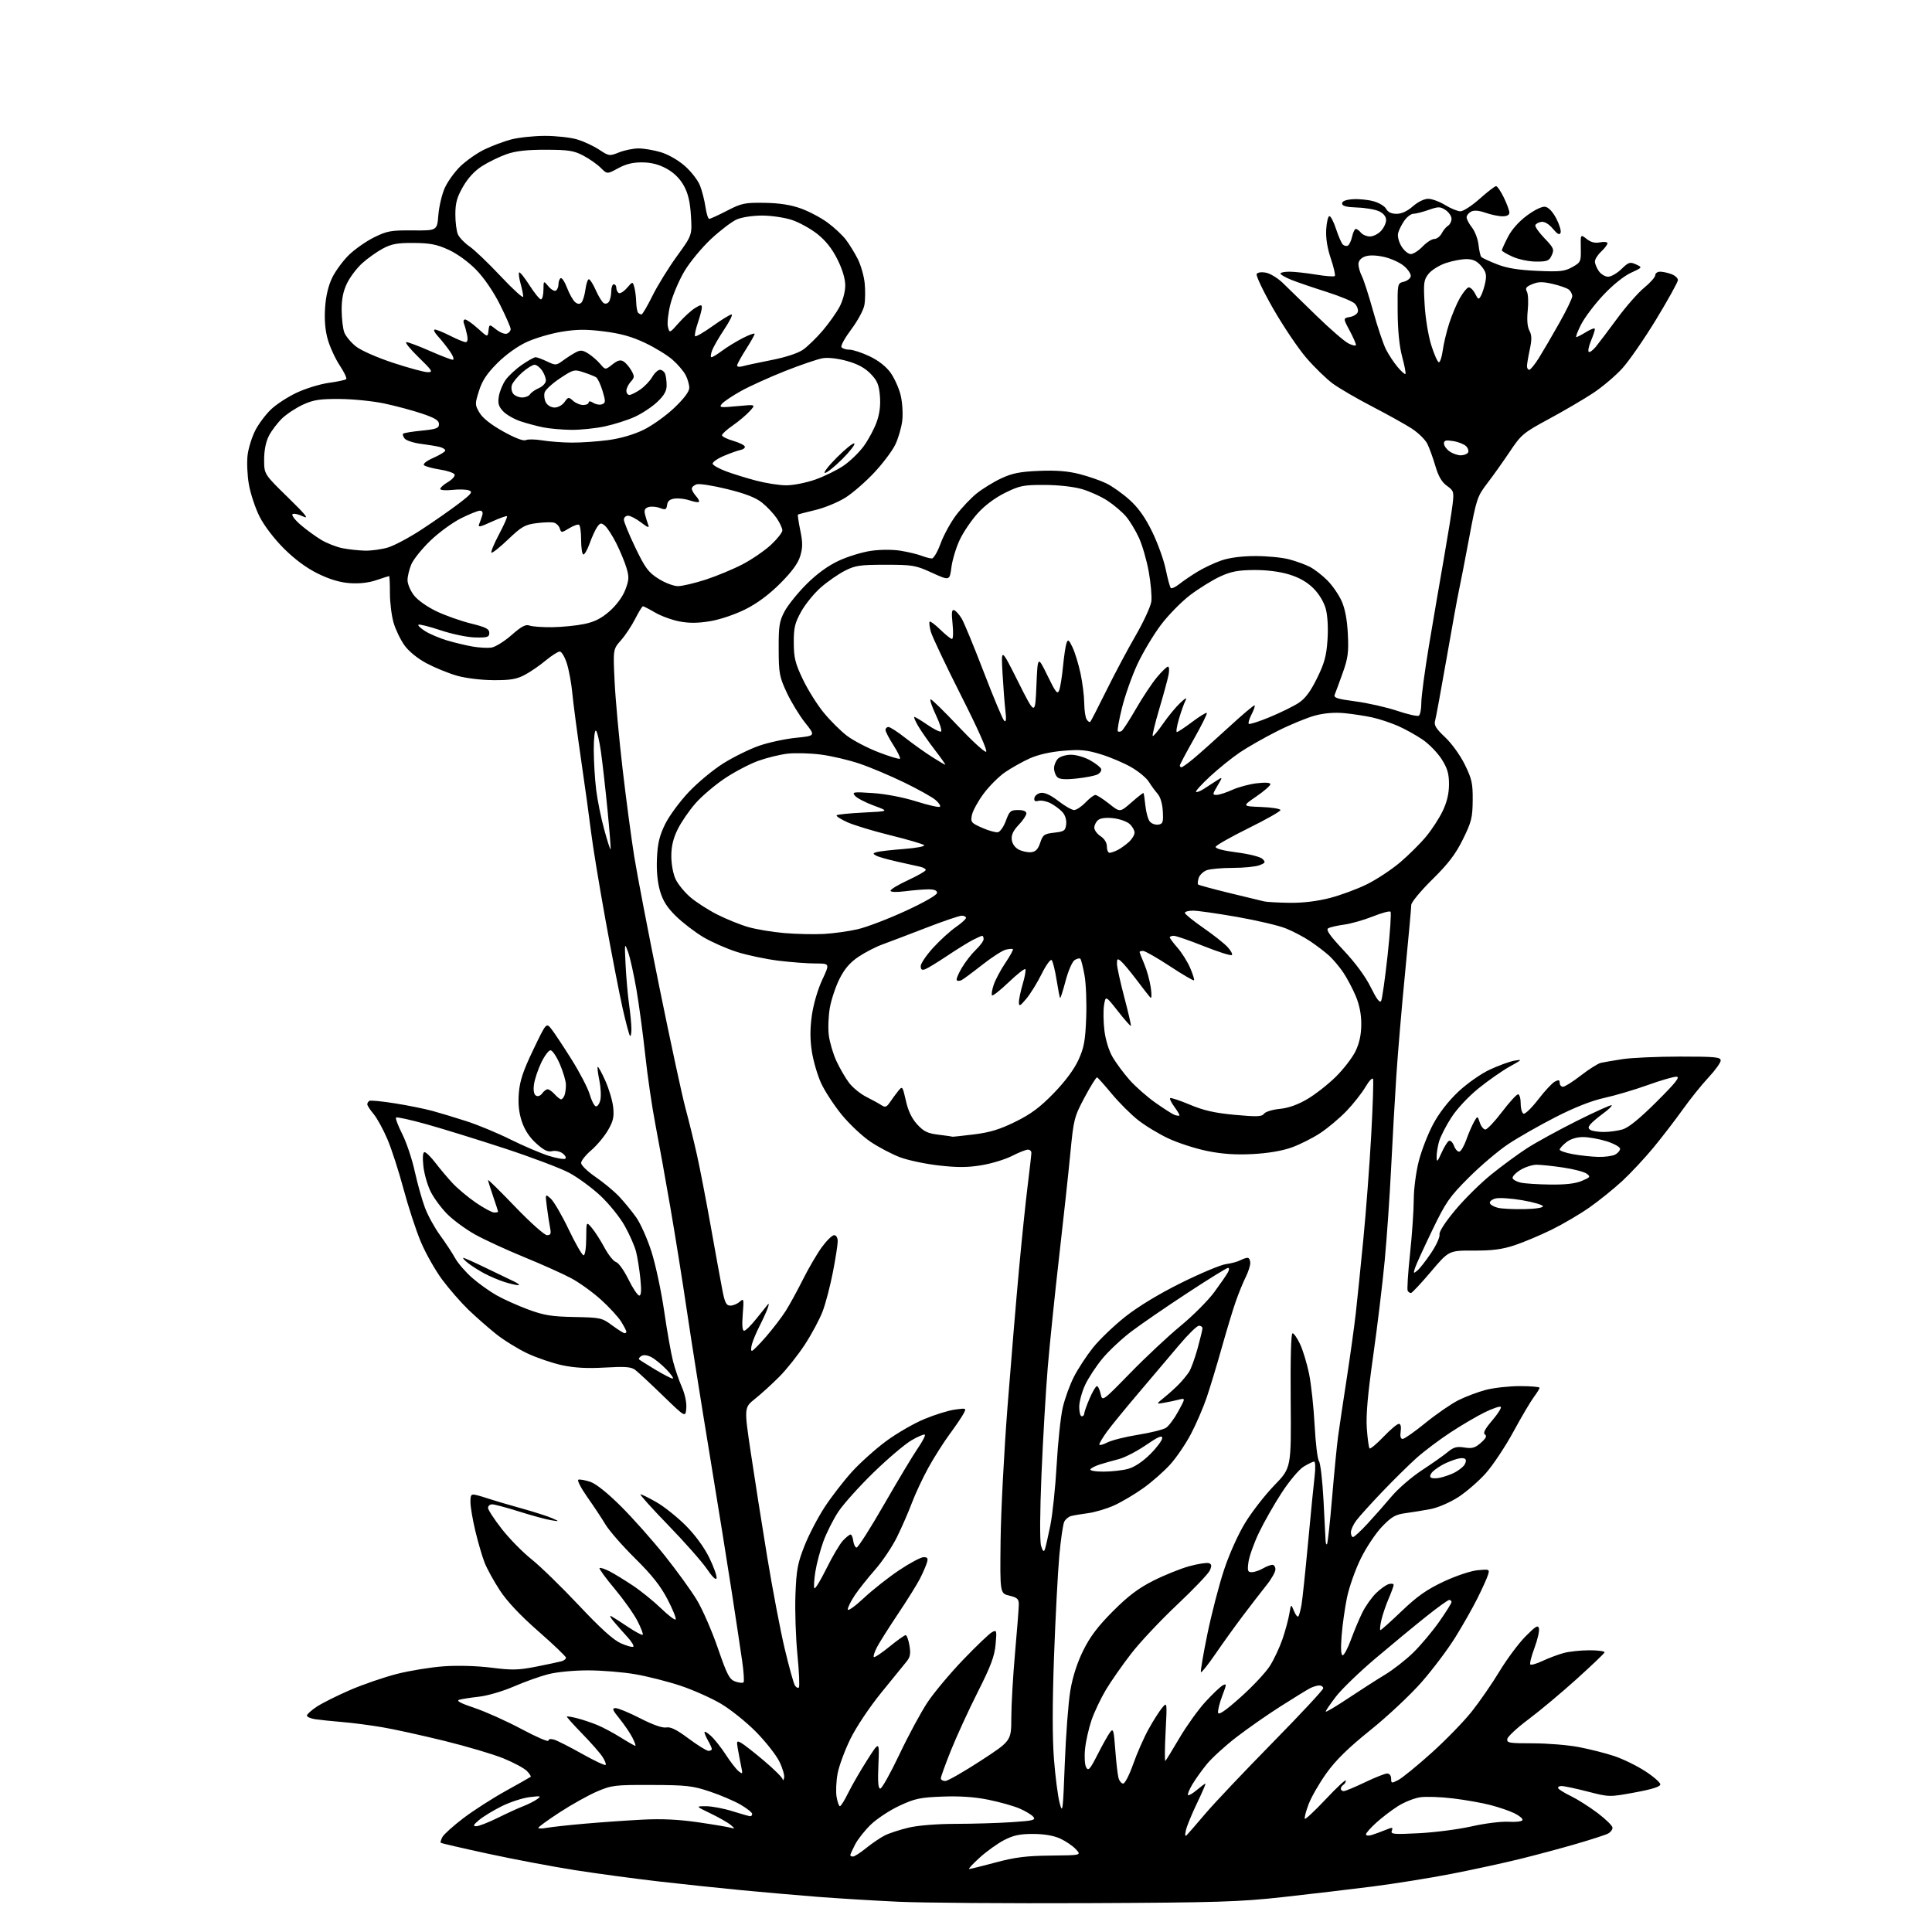 <?xml version="1.0" encoding="UTF-8" standalone="no"?>
<svg 
  version="1.1" 
  xmlns="http://www.w3.org/2000/svg" 
  xmlns:xlink="http://www.w3.org/1999/xlink" 
  xmlns:svg="http://www.w3.org/2000/svg"
  xmlns:rdf="http://www.w3.org/1999/02/22-rdf-syntax-ns#"
  xmlns:cc="http://creativecommons.org/ns#"
  xmlns:dc="http://purl.org/dc/elements/1.1/"
  viewBox="0 0 768 768"
  width="768"
  height="768"
>
<style>svg {background-color: white; }</style>"
<path stroke="none" fill="black" fill-rule="evenodd" d="M432.50,756.53C400.60,756.67 366.62,756.42 357.00,755.97C347.38,755.52 332.98,754.64 325.00,754.02C317.02,753.39 303.52,752.22 295.00,751.40C286.48,750.59 271.62,749.02 262.00,747.92C252.38,746.81 237.30,744.78 228.50,743.40C219.70,742.02 204.19,739.09 194.03,736.89C183.88,734.70 175.40,732.73 175.20,732.53C175.00,732.33 175.31,731.29 175.88,730.22C176.46,729.15 180.21,725.78 184.21,722.74C188.22,719.70 195.78,714.84 201.00,711.95C206.22,709.06 210.70,706.52 210.94,706.32C211.19,706.11 210.49,705.04 209.39,703.94C208.28,702.84 204.09,700.60 200.07,698.96C196.05,697.33 185.50,694.20 176.63,692.02C167.76,689.84 156.68,687.40 152.00,686.61C147.32,685.81 140.12,684.87 136.00,684.53C131.88,684.19 127.04,683.68 125.25,683.41C123.46,683.13 122.00,682.49 122.00,681.97C122.00,681.45 123.76,679.86 125.91,678.44C128.07,677.01 134.03,674.03 139.16,671.81C144.30,669.59 152.69,666.71 157.82,665.40C162.94,664.10 171.32,662.74 176.44,662.38C181.97,661.99 189.66,662.21 195.36,662.93C203.60,663.97 206.13,663.91 213.23,662.50C217.78,661.60 222.29,660.64 223.25,660.37C224.21,660.09 225.00,659.47 225.00,658.98C225.00,658.49 220.07,653.77 214.04,648.49C206.82,642.16 201.59,636.62 198.70,632.20C196.29,628.52 193.54,623.52 192.61,621.11C191.67,618.69 190.03,613.06 188.96,608.61C187.89,604.15 187.01,598.99 187.01,597.13C187.00,594.15 187.26,593.83 189.25,594.28C190.49,594.57 192.85,595.27 194.50,595.84C196.15,596.41 201.78,598.07 207.00,599.52C212.22,600.97 217.85,602.77 219.50,603.51C222.50,604.86 222.50,604.86 219.00,604.30C217.07,603.99 211.40,602.45 206.40,600.87C201.39,599.29 196.55,598.00 195.65,598.00C194.74,598.00 194.00,598.63 194.00,599.40C194.00,600.17 196.46,603.94 199.47,607.79C202.48,611.64 207.79,617.05 211.26,619.81C214.73,622.57 223.18,630.79 230.04,638.08C238.73,647.32 243.81,651.91 246.83,653.25C249.22,654.30 251.44,654.90 251.76,654.57C252.09,654.24 251.04,652.51 249.41,650.74C247.79,648.96 245.34,646.19 243.98,644.59C242.62,642.99 242.18,642.04 243.00,642.47C243.82,642.91 246.86,644.86 249.75,646.80C252.64,648.74 255.22,650.11 255.49,649.84C255.76,649.58 254.80,647.08 253.37,644.30C251.93,641.51 247.85,635.77 244.30,631.53C240.75,627.29 238.06,623.60 238.33,623.34C238.60,623.07 240.32,623.62 242.16,624.55C244.00,625.48 248.20,628.04 251.50,630.24C254.80,632.43 259.85,636.52 262.73,639.31C265.60,642.10 268.23,644.10 268.57,643.76C268.91,643.43 267.48,639.85 265.39,635.82C262.60,630.45 259.16,626.10 252.48,619.50C247.47,614.55 242.16,608.48 240.68,606.00C239.19,603.52 235.92,598.59 233.41,595.03C230.90,591.46 229.33,588.39 229.91,588.20C230.50,588.00 232.62,588.38 234.62,589.04C236.91,589.80 241.46,593.43 246.92,598.87C251.68,603.62 259.49,612.41 264.28,618.42C269.06,624.42 274.80,632.35 277.02,636.04C279.25,639.72 282.99,648.31 285.34,655.11C289.05,665.87 289.96,667.61 292.29,668.43C293.76,668.95 295.23,669.10 295.56,668.77C295.89,668.44 295.65,664.64 295.03,660.34C294.41,656.03 292.56,643.73 290.91,633.00C289.26,622.27 285.25,597.30 281.99,577.50C278.73,557.70 274.70,532.27 273.04,521.00C271.38,509.73 268.43,491.27 266.48,480.00C264.54,468.73 261.86,453.88 260.53,447.00C259.20,440.12 257.39,427.75 256.51,419.50C255.62,411.25 254.05,399.55 253.02,393.50C251.98,387.45 250.49,380.70 249.69,378.50C248.27,374.59 248.25,374.70 248.68,383.50C248.92,388.45 249.54,395.51 250.06,399.19C250.58,402.87 251.00,407.33 251.00,409.11C251.00,410.88 250.74,412.07 250.42,411.76C250.11,411.44 248.80,406.53 247.51,400.84C246.23,395.15 243.14,379.25 240.66,365.50C238.17,351.75 235.62,336.23 234.99,331.00C234.36,325.77 232.56,312.73 230.99,302.00C229.43,291.27 227.85,279.35 227.50,275.50C227.14,271.65 226.17,266.36 225.34,263.75C224.52,261.14 223.24,259.00 222.51,259.00C221.79,259.00 219.27,260.61 216.91,262.57C214.56,264.54 210.81,267.11 208.57,268.29C205.29,270.02 202.85,270.42 196.00,270.37C191.09,270.33 184.96,269.57 181.50,268.56C178.20,267.61 172.84,265.41 169.60,263.69C166.07,261.82 162.54,258.97 160.84,256.61C159.27,254.45 157.31,250.41 156.49,247.65C155.67,244.90 155.00,239.57 155.00,235.82C155.00,232.07 154.86,229.00 154.68,229.00C154.50,229.00 152.22,229.73 149.61,230.62C146.55,231.66 142.81,232.08 139.05,231.81C135.12,231.53 131.01,230.30 126.37,228.02C121.88,225.82 117.21,222.38 112.88,218.07C108.98,214.18 105.00,208.97 103.19,205.37C101.49,202.01 99.58,196.24 98.93,192.55C98.29,188.85 98.07,183.56 98.44,180.78C98.80,178.00 100.17,173.65 101.47,171.11C102.76,168.58 105.55,164.84 107.66,162.81C109.77,160.77 114.43,157.74 118.01,156.07C121.59,154.40 127.32,152.65 130.76,152.18C134.19,151.71 137.28,151.05 137.62,150.71C137.97,150.37 136.82,147.94 135.08,145.31C133.34,142.69 131.21,138.09 130.34,135.10C129.28,131.44 128.91,127.31 129.22,122.47C129.52,117.74 130.49,113.63 132.04,110.41C133.34,107.73 136.35,103.64 138.73,101.32C141.12,99.01 145.64,95.85 148.78,94.31C153.90,91.79 155.50,91.51 164.13,91.59C173.75,91.67 173.75,91.67 174.25,85.53C174.52,82.14 175.65,77.31 176.77,74.78C177.89,72.26 180.69,68.36 182.99,66.12C185.30,63.89 189.56,60.89 192.47,59.47C195.38,58.05 200.18,56.24 203.13,55.45C206.08,54.67 212.14,54.02 216.59,54.01C221.04,54.01 226.82,54.64 229.44,55.43C232.05,56.22 235.99,58.05 238.19,59.50C242.07,62.08 242.28,62.10 246.11,60.57C248.27,59.71 251.75,59.00 253.84,59.00C255.93,59.00 259.90,59.67 262.67,60.50C265.59,61.36 269.61,63.67 272.24,65.98C274.73,68.17 277.44,71.66 278.25,73.73C279.07,75.81 280.05,79.64 280.43,82.25C280.81,84.86 281.48,87.00 281.92,87.00C282.36,87.00 285.56,85.54 289.03,83.75C294.80,80.77 296.06,80.51 303.92,80.63C309.82,80.72 314.32,81.42 318.33,82.86C321.54,84.01 326.32,86.53 328.96,88.47C331.60,90.41 334.87,93.46 336.23,95.25C337.60,97.04 339.71,100.47 340.94,102.88C342.17,105.29 343.42,109.63 343.72,112.53C344.01,115.43 343.96,119.40 343.59,121.35C343.23,123.30 340.89,127.61 338.39,130.93C335.90,134.25 334.14,137.42 334.49,137.98C334.83,138.54 336.24,139.00 337.62,139.00C339.00,139.00 342.60,140.17 345.63,141.61C349.12,143.26 352.18,145.64 353.98,148.12C355.53,150.28 357.36,154.33 358.03,157.13C358.70,159.93 358.99,164.47 358.66,167.23C358.33,169.98 357.09,174.26 355.89,176.74C354.69,179.22 350.96,184.19 347.60,187.78C344.25,191.38 339.13,195.85 336.23,197.71C333.33,199.57 327.93,201.82 324.23,202.71C320.53,203.60 317.36,204.43 317.19,204.56C317.02,204.68 317.44,207.50 318.12,210.81C319.12,215.63 319.11,217.67 318.11,221.02C317.24,223.93 314.80,227.26 310.14,231.93C305.69,236.38 301.00,239.86 296.28,242.22C292.23,244.25 286.19,246.29 282.32,246.93C277.45,247.74 273.95,247.77 270.08,247.03C267.09,246.45 262.74,244.86 260.40,243.49C258.06,242.12 255.89,241.00 255.59,241.00C255.28,241.00 253.90,243.23 252.52,245.96C251.14,248.69 248.59,252.54 246.85,254.51C243.70,258.10 243.70,258.10 244.31,270.80C244.64,277.79 246.06,293.40 247.47,305.50C248.87,317.60 250.97,333.35 252.12,340.50C253.27,347.65 257.77,371.05 262.13,392.50C266.49,413.95 271.14,435.55 272.48,440.50C273.81,445.45 275.86,453.77 277.03,459.00C278.20,464.23 280.68,477.05 282.54,487.50C284.40,497.95 286.47,509.31 287.14,512.75C288.14,517.92 288.70,519.00 290.35,519.00C291.44,519.00 293.12,518.30 294.06,517.45C295.67,515.99 295.75,516.30 295.25,522.45C294.91,526.76 295.09,529.00 295.80,529.00C296.38,529.00 298.56,526.86 300.63,524.25C302.70,521.64 304.79,519.05 305.26,518.50C305.74,517.95 305.66,518.72 305.10,520.22C304.54,521.71 303.10,524.85 301.90,527.19C300.71,529.53 299.37,532.69 298.94,534.22C298.50,535.75 298.47,537.00 298.88,537.00C299.29,537.00 301.84,534.43 304.56,531.29C307.28,528.14 310.75,523.61 312.28,521.20C313.81,518.80 316.90,513.16 319.15,508.67C321.40,504.18 324.80,498.36 326.70,495.75C328.61,493.14 330.81,491.00 331.59,491.00C332.42,491.00 333.00,492.01 333.00,493.46C333.00,494.82 332.14,500.33 331.09,505.71C330.04,511.10 328.22,518.07 327.04,521.21C325.85,524.35 322.67,530.31 319.96,534.46C317.25,538.61 312.67,544.38 309.77,547.29C306.87,550.20 302.54,554.14 300.14,556.05C295.78,559.53 295.78,559.53 298.46,577.51C299.93,587.41 302.87,606.08 304.99,619.00C307.12,631.92 310.25,648.35 311.96,655.50C313.66,662.65 315.47,669.16 315.97,669.97C316.48,670.78 317.19,671.15 317.55,670.79C317.91,670.43 317.66,664.57 316.99,657.77C316.32,650.97 315.96,640.25 316.20,633.95C316.57,624.04 317.06,621.42 319.80,614.48C321.54,610.06 325.19,603.09 327.89,598.98C330.60,594.86 335.45,588.60 338.66,585.06C341.87,581.52 347.95,576.07 352.16,572.94C356.37,569.82 363.22,565.85 367.38,564.12C371.53,562.39 377.02,560.68 379.58,560.33C384.20,559.70 384.22,559.71 382.99,562.01C382.31,563.29 379.80,566.98 377.41,570.22C375.03,573.47 371.26,579.40 369.05,583.42C366.83,587.43 363.89,593.72 362.50,597.40C361.12,601.08 358.43,607.22 356.54,611.06C354.65,614.89 350.74,620.70 347.87,623.96C344.99,627.23 341.37,631.79 339.82,634.10C338.27,636.41 337.00,638.96 337.00,639.77C337.00,640.58 339.82,638.59 343.36,635.28C346.85,632.01 353.19,627.01 357.44,624.17C361.69,621.33 366.06,619.00 367.15,619.00C368.75,619.00 369.00,619.44 368.44,621.25C368.06,622.49 366.84,625.30 365.72,627.50C364.61,629.70 360.69,636.00 357.00,641.50C353.32,647.00 349.53,653.00 348.58,654.84C347.63,656.68 347.08,658.42 347.36,658.70C347.65,658.98 350.42,657.14 353.53,654.61C356.64,652.07 359.55,650.00 360.00,650.00C360.46,650.00 361.14,651.85 361.52,654.12C362.07,657.36 361.82,658.72 360.36,660.51C359.34,661.76 354.81,667.32 350.31,672.87C345.64,678.62 340.38,686.50 338.05,691.23C335.82,695.78 333.53,701.98 332.96,705.00C332.40,708.02 332.21,712.19 332.55,714.25C332.90,716.31 333.49,718.00 333.88,718.00C334.27,718.00 335.76,715.60 337.20,712.66C338.64,709.73 342.02,703.88 344.71,699.67C349.59,692.01 349.59,692.01 349.18,701.50C348.88,708.28 349.09,711.00 349.92,711.00C350.56,711.00 353.98,704.88 357.53,697.41C361.07,689.93 366.09,680.63 368.68,676.73C371.27,672.83 377.66,665.20 382.88,659.76C388.10,654.32 393.25,649.40 394.33,648.82C396.21,647.82 396.27,648.04 395.76,653.70C395.34,658.39 393.85,662.36 388.69,672.57C385.10,679.68 380.33,690.07 378.08,695.65C375.84,701.23 374.00,706.30 374.00,706.90C374.00,707.51 374.79,707.99 375.75,707.98C376.71,707.97 383.01,704.37 389.75,699.99C402.00,692.02 402.00,692.02 402.01,682.76C402.02,677.67 402.69,666.08 403.50,657.00C404.31,647.92 404.98,639.31 404.99,637.85C405.00,635.61 404.42,635.06 401.25,634.30C397.50,633.40 397.50,633.40 397.75,612.45C397.88,600.93 399.13,576.88 400.52,559.00C401.91,541.12 403.95,516.72 405.05,504.76C406.15,492.80 407.71,477.73 408.52,471.26C409.32,464.79 409.99,458.94 409.99,458.25C410.00,457.56 409.37,457.00 408.59,457.00C407.82,457.00 405.01,458.12 402.34,459.48C399.68,460.85 394.24,462.52 390.26,463.18C384.77,464.11 380.67,464.14 373.26,463.30C367.89,462.70 360.92,461.22 357.76,460.03C354.61,458.84 349.37,456.09 346.12,453.92C342.86,451.75 337.69,446.90 334.62,443.15C331.55,439.39 327.86,433.74 326.41,430.59C324.97,427.44 323.31,421.78 322.73,418.02C321.98,413.19 321.98,408.93 322.73,403.60C323.35,399.20 325.07,393.32 326.84,389.52C329.89,383.00 329.89,383.00 324.20,383.00C321.06,383.00 314.45,382.50 309.50,381.90C304.55,381.29 297.12,379.73 293.00,378.43C288.88,377.13 282.80,374.45 279.50,372.48C276.20,370.50 271.34,366.77 268.71,364.19C265.17,360.73 263.51,358.10 262.36,354.15C261.35,350.68 260.92,346.10 261.15,341.15C261.42,335.23 262.16,332.17 264.39,327.63C265.97,324.40 270.19,318.65 273.77,314.87C277.34,311.08 283.57,305.92 287.62,303.39C291.67,300.87 298.04,297.74 301.78,296.44C305.52,295.14 312.10,293.72 316.39,293.29C324.20,292.50 324.20,292.50 320.07,287.32C317.79,284.46 314.50,279.06 312.75,275.32C309.83,269.05 309.57,267.66 309.54,258.00C309.50,248.81 309.80,246.94 311.89,243.02C313.20,240.56 317.10,235.71 320.56,232.25C324.69,228.13 329.09,224.92 333.37,222.92C336.95,221.24 342.76,219.46 346.28,218.96C350.06,218.42 354.90,218.42 358.09,218.94C361.07,219.43 364.77,220.32 366.32,220.92C367.86,221.51 369.72,222.00 370.43,222.00C371.15,222.00 372.71,219.33 373.90,216.06C375.09,212.79 377.85,207.74 380.03,204.83C382.22,201.93 385.91,198.02 388.25,196.14C390.59,194.27 394.98,191.57 398.00,190.16C402.38,188.11 405.44,187.50 413.05,187.18C419.79,186.90 424.50,187.27 429.05,188.43C432.60,189.34 437.40,190.99 439.73,192.12C442.06,193.24 446.22,196.19 448.98,198.67C452.49,201.83 455.19,205.61 457.99,211.34C460.19,215.83 462.62,222.56 463.39,226.31C464.15,230.05 465.06,233.39 465.41,233.74C465.75,234.08 467.26,233.39 468.77,232.19C470.27,231.00 473.52,228.78 475.99,227.28C478.45,225.77 482.73,223.75 485.49,222.80C488.68,221.69 493.58,221.06 499.00,221.04C503.68,221.03 509.75,221.62 512.50,222.36C515.25,223.09 518.96,224.44 520.73,225.36C522.51,226.28 525.61,228.67 527.61,230.68C529.62,232.68 532.18,236.39 533.31,238.91C534.68,241.96 535.51,246.36 535.79,252.03C536.16,259.27 535.85,261.61 533.74,267.53C532.37,271.36 530.95,275.20 530.59,276.07C530.04,277.37 531.40,277.83 538.87,278.82C543.78,279.47 551.22,281.16 555.40,282.56C559.58,283.97 563.45,284.84 564.00,284.50C564.55,284.16 565.00,281.84 565.00,279.34C565.00,276.85 566.37,266.64 568.03,256.65C569.70,246.67 572.37,231.07 573.96,222.00C575.55,212.93 577.12,203.18 577.45,200.33C578.01,195.48 577.87,195.05 575.17,193.12C573.15,191.68 571.80,189.37 570.60,185.29C569.66,182.10 568.23,178.13 567.40,176.45C566.58,174.78 563.79,172.04 561.20,170.36C558.62,168.69 551.55,164.76 545.50,161.62C539.45,158.48 532.41,154.39 529.85,152.52C527.30,150.66 522.54,146.03 519.28,142.25C516.02,138.46 510.10,129.66 506.11,122.70C502.13,115.73 499.18,109.53 499.55,108.91C499.96,108.25 501.49,108.05 503.30,108.41C504.99,108.75 507.97,110.58 509.93,112.48C511.89,114.38 517.88,120.20 523.23,125.43C528.58,130.65 534.32,135.63 535.98,136.49C537.64,137.35 539.00,137.61 539.00,137.08C539.00,136.54 537.85,133.94 536.44,131.30C533.88,126.50 533.88,126.50 536.68,125.99C538.22,125.71 539.62,124.76 539.79,123.86C539.96,122.97 539.39,121.53 538.51,120.66C537.64,119.78 532.56,117.69 527.21,115.99C521.87,114.30 515.59,112.15 513.25,111.21C510.92,110.27 509.01,109.16 509.00,108.75C509.00,108.34 510.60,108.00 512.56,108.00C514.51,108.00 519.25,108.52 523.07,109.15C526.90,109.78 530.29,110.04 530.60,109.73C530.92,109.42 530.21,106.30 529.03,102.80C527.62,98.63 526.99,94.64 527.19,91.21C527.36,88.33 527.93,85.95 528.46,85.92C528.98,85.89 530.17,88.18 531.10,91.02C532.02,93.86 533.24,96.64 533.80,97.20C534.36,97.76 535.28,97.94 535.84,97.60C536.39,97.26 537.14,95.63 537.50,93.99C537.86,92.34 538.52,91.00 538.96,91.00C539.40,91.00 540.32,91.68 541.00,92.50C541.68,93.32 543.30,94.00 544.58,94.00C545.87,94.00 547.84,93.02 548.96,91.81C550.08,90.61 551.00,88.65 551.00,87.47C551.00,86.11 549.99,84.84 548.25,84.01C546.74,83.28 542.80,82.60 539.50,82.49C535.14,82.34 533.50,81.90 533.50,80.89C533.50,79.97 534.92,79.40 537.69,79.20C540.00,79.03 543.70,79.38 545.92,79.98C548.15,80.58 550.44,81.95 551.02,83.03C551.71,84.34 553.11,85.00 555.15,85.00C557.15,85.00 559.44,83.95 561.65,82.00C563.70,80.21 566.16,79.01 567.78,79.03C569.28,79.05 572.30,80.17 574.50,81.53C576.70,82.88 579.42,83.99 580.55,83.99C581.68,84.00 585.13,81.75 588.21,79.00C591.30,76.25 594.22,74.00 594.71,74.00C595.20,74.00 596.59,76.04 597.80,78.53C599.01,81.02 600.00,83.72 600.00,84.53C600.00,85.47 599.01,85.99 597.25,85.98C595.74,85.98 592.70,85.34 590.51,84.58C587.85,83.65 585.93,83.50 584.76,84.13C583.79,84.65 583.00,85.67 583.00,86.40C583.00,87.13 583.96,88.96 585.14,90.45C586.32,91.95 587.49,95.05 587.74,97.34C587.99,99.63 588.49,101.80 588.85,102.17C589.21,102.54 591.98,103.83 595.00,105.02C598.95,106.59 603.45,107.33 611.00,107.67C620.12,108.08 621.96,107.88 625.00,106.18C628.38,104.29 628.50,104.02 628.39,98.64C628.27,93.07 628.27,93.07 630.72,94.99C632.43,96.34 634.04,96.74 636.08,96.33C637.69,96.01 639.00,96.18 639.00,96.70C639.00,97.22 637.88,98.71 636.50,100.00C635.12,101.29 634.00,103.07 634.00,103.95C634.00,104.83 634.70,106.56 635.56,107.78C636.41,109.00 638.08,110.00 639.26,110.00C640.44,110.00 642.82,108.63 644.55,106.95C647.39,104.20 647.95,104.02 650.32,105.10C652.95,106.30 652.95,106.30 648.22,108.49C645.42,109.80 640.96,113.41 637.25,117.38C633.81,121.07 629.86,126.31 628.48,129.04C627.10,131.77 626.26,134.00 626.62,134.00C626.97,134.00 628.78,133.06 630.63,131.92C632.48,130.77 634.00,130.27 634.00,130.80C634.00,131.32 633.30,133.43 632.44,135.49C631.58,137.54 631.17,139.51 631.53,139.86C631.88,140.21 633.14,139.32 634.34,137.87C635.53,136.42 639.36,131.35 642.86,126.60C646.35,121.84 651.19,116.34 653.61,114.36C656.02,112.38 658.00,110.14 658.00,109.38C658.00,108.62 658.87,108.00 659.93,108.00C661.00,108.00 663.02,108.44 664.43,108.98C665.85,109.51 667.00,110.57 667.00,111.33C667.00,112.08 663.13,119.08 658.40,126.88C653.66,134.68 647.55,143.51 644.82,146.51C642.08,149.50 636.84,153.92 633.17,156.33C629.50,158.74 621.66,163.34 615.73,166.54C605.57,172.03 604.70,172.75 600.24,179.43C597.64,183.32 593.61,188.99 591.28,192.03C587.21,197.36 586.93,198.19 583.97,214.03C582.27,223.09 580.47,232.40 579.95,234.71C579.43,237.03 577.22,249.18 575.04,261.71C572.85,274.25 570.79,285.45 570.45,286.62C569.97,288.25 570.88,289.72 574.45,293.06C577.06,295.51 580.46,300.22 582.27,303.91C585.08,309.60 585.48,311.40 585.42,318.16C585.36,325.04 584.93,326.75 581.53,333.64C578.60,339.57 575.76,343.30 569.35,349.62C564.76,354.15 561.00,358.69 561.00,359.71C561.00,360.72 559.90,372.79 558.56,386.53C557.21,400.26 555.63,418.93 555.04,428.00C554.45,437.07 553.52,453.50 552.98,464.50C552.44,475.50 551.30,491.93 550.45,501.00C549.60,510.07 547.54,527.17 545.86,539.00C543.68,554.34 542.96,562.60 543.33,567.85C543.62,571.89 544.11,575.45 544.43,575.76C544.74,576.07 547.22,574.00 549.94,571.16C552.66,568.32 555.41,566.00 556.06,566.00C556.79,566.00 557.06,567.13 556.79,569.00C556.50,570.95 556.78,572.00 557.58,572.00C558.26,572.00 562.35,569.13 566.66,565.62C570.97,562.12 576.85,558.06 579.73,556.61C582.61,555.17 587.54,553.31 590.69,552.49C593.84,551.67 599.93,551.00 604.21,551.00C608.49,551.00 612.00,551.30 612.00,551.66C612.00,552.02 610.96,553.70 609.69,555.41C608.42,557.11 604.76,563.31 601.56,569.20C598.36,575.08 593.44,582.47 590.64,585.62C587.83,588.77 582.91,593.04 579.70,595.12C576.38,597.26 571.63,599.31 568.68,599.88C565.83,600.42 561.35,601.15 558.72,601.50C554.74,602.03 553.19,602.91 549.42,606.82C546.93,609.39 543.12,615.10 540.95,619.50C538.78,623.90 536.31,630.88 535.46,635.00C534.61,639.12 533.64,645.99 533.31,650.25C532.92,655.27 533.06,658.00 533.73,658.00C534.29,658.00 535.79,655.19 537.04,651.75C538.30,648.31 540.34,643.45 541.58,640.95C542.82,638.45 545.26,635.01 547.01,633.29C548.76,631.58 551.05,629.96 552.10,629.69C553.14,629.41 554.00,629.56 554.00,630.01C554.00,630.46 553.09,632.96 551.97,635.57C550.86,638.17 549.55,642.03 549.08,644.15C548.60,646.27 548.45,648.00 548.75,648.00C549.04,648.00 552.87,644.57 557.25,640.38C563.39,634.51 567.21,631.84 573.86,628.71C578.74,626.43 584.61,624.46 587.36,624.19C592.11,623.74 592.20,623.78 591.48,626.11C591.07,627.43 589.18,631.61 587.27,635.42C585.37,639.22 581.41,646.20 578.47,650.92C575.54,655.64 569.53,663.62 565.12,668.66C560.71,673.70 551.57,682.27 544.80,687.71C535.96,694.82 531.04,699.63 527.31,704.83C524.46,708.80 521.24,714.40 520.16,717.28C519.08,720.15 518.43,722.73 518.71,723.00C518.99,723.27 522.77,719.72 527.11,715.11C531.45,710.49 535.00,707.20 535.00,707.80C535.00,708.40 534.55,709.16 534.00,709.50C533.45,709.84 533.00,710.54 533.00,711.06C533.00,711.58 533.52,712.00 534.15,712.00C534.77,712.00 538.56,710.42 542.57,708.50C546.57,706.58 550.55,705.00 551.42,705.00C552.34,705.00 553.00,705.85 553.00,707.03C553.00,708.93 553.17,708.96 555.84,707.58C557.41,706.77 563.31,701.96 568.97,696.88C574.63,691.80 581.84,684.39 585.01,680.40C588.18,676.42 593.16,669.21 596.07,664.38C598.99,659.56 603.62,653.33 606.36,650.55C610.46,646.40 611.42,645.83 611.76,647.34C611.99,648.35 611.18,651.85 609.96,655.12C608.73,658.39 608.00,661.33 608.33,661.66C608.66,661.99 610.85,661.35 613.21,660.24C615.57,659.13 619.30,657.73 621.50,657.12C623.70,656.51 628.35,656.01 631.83,656.01C635.32,656.00 638.02,656.39 637.83,656.87C637.65,657.34 632.57,662.18 626.54,667.62C620.51,673.05 611.96,680.20 607.54,683.50C603.12,686.80 599.36,690.29 599.18,691.25C598.89,692.83 599.89,693.00 609.34,693.00C615.11,693.00 623.34,693.67 627.65,694.50C631.95,695.32 638.26,696.92 641.68,698.06C645.09,699.19 650.61,701.89 653.94,704.04C657.27,706.19 660.00,708.57 660.00,709.31C660.00,710.24 656.81,711.25 649.86,712.53C639.72,714.39 639.72,714.39 631.11,712.17C626.38,710.95 621.69,709.96 620.69,709.97C619.70,709.99 619.14,710.41 619.45,710.91C619.76,711.42 622.06,712.82 624.56,714.03C627.06,715.24 631.79,718.24 635.06,720.70C638.32,723.16 641.00,725.79 641.00,726.55C641.00,727.31 640.21,728.35 639.25,728.86C638.29,729.38 632.59,731.23 626.59,732.97C620.60,734.72 610.47,737.43 604.09,739.00C597.72,740.57 585.52,743.22 577.00,744.88C568.48,746.54 554.30,748.81 545.50,749.93C536.70,751.05 520.73,752.93 510.00,754.12C492.67,756.03 484.04,756.30 432.50,756.53zM385.24,742.96C385.64,742.98 390.37,741.82 395.74,740.37C403.53,738.28 407.96,737.72 417.69,737.62C429.88,737.50 429.88,737.50 427.69,735.12C426.49,733.81 423.70,731.91 421.50,730.89C418.88,729.68 415.16,729.04 410.72,729.02C405.47,729.00 402.87,729.55 399.22,731.43C396.62,732.76 392.25,735.89 389.50,738.38C386.75,740.87 384.83,742.93 385.24,742.96zM339.08,738.00C339.68,738.00 342.04,736.48 344.33,734.62C346.62,732.77 349.94,730.52 351.70,729.62C353.46,728.73 357.74,727.33 361.20,726.51C364.98,725.62 372.51,725.02 380.00,725.01C386.88,725.00 396.89,724.70 402.25,724.34C410.72,723.78 411.83,723.50 410.76,722.21C410.08,721.40 407.60,719.90 405.24,718.89C402.88,717.88 397.32,716.32 392.88,715.42C387.43,714.31 381.51,713.91 374.65,714.17C365.72,714.51 363.66,714.95 357.50,717.83C353.65,719.63 348.55,723.00 346.17,725.30C343.78,727.61 340.97,731.17 339.92,733.21C338.86,735.25 338.00,737.16 338.00,737.46C338.00,737.76 338.49,738.00 339.08,738.00zM471.74,729.50C472.30,728.95 475.61,725.12 479.11,721.00C482.60,716.88 494.59,704.22 505.73,692.87C516.88,681.52 526.00,671.73 526.00,671.12C526.00,670.50 525.30,670.00 524.43,670.00C523.57,670.00 521.89,670.51 520.68,671.14C519.48,671.77 514.23,675.01 509.00,678.33C503.77,681.66 495.88,687.17 491.46,690.58C487.04,693.99 481.78,698.79 479.76,701.24C477.75,703.70 475.12,707.37 473.93,709.40C472.73,711.43 471.98,713.31 472.25,713.58C472.52,713.86 474.11,712.94 475.77,711.54C477.43,710.14 478.97,709.00 479.19,709.00C479.40,709.00 477.90,712.49 475.85,716.75C473.80,721.01 471.81,725.85 471.43,727.50C470.97,729.50 471.07,730.17 471.74,729.50zM545.25,729.45C546.49,729.07 548.94,728.17 550.69,727.46C553.51,726.30 553.81,726.33 553.27,727.73C552.73,729.14 553.94,729.25 564.08,728.73C570.36,728.41 579.77,727.19 585.00,726.01C590.30,724.81 596.81,724.00 599.72,724.18C602.63,724.36 605.07,724.06 605.22,723.50C605.38,722.95 603.92,721.73 602.00,720.80C600.08,719.86 595.80,718.39 592.50,717.54C589.20,716.68 582.50,715.49 577.61,714.90C572.71,714.30 566.81,714.10 564.48,714.45C562.16,714.80 558.22,716.38 555.72,717.96C553.23,719.54 549.34,722.50 547.09,724.54C544.84,726.57 543.00,728.66 543.00,729.18C543.00,729.71 544.01,729.83 545.25,729.45zM217.36,726.59C219.21,726.25 226.07,725.50 232.61,724.93C239.15,724.36 249.45,723.64 255.50,723.33C263.19,722.94 269.89,723.27 277.76,724.42C283.96,725.33 289.81,726.32 290.76,726.62C292.20,727.07 292.15,726.87 290.50,725.47C289.40,724.54 285.80,722.48 282.50,720.89C276.50,718.00 276.50,718.00 280.66,718.00C282.95,718.00 287.67,718.89 291.16,719.99C294.65,721.08 297.84,721.98 298.25,721.99C298.66,721.99 299.00,721.57 299.00,721.04C299.00,720.52 296.96,718.89 294.46,717.42C291.96,715.96 286.45,713.60 282.21,712.18C275.29,709.87 272.92,709.60 259.00,709.55C244.37,709.50 243.15,709.65 237.28,712.17C233.86,713.64 227.22,717.34 222.53,720.40C217.84,723.45 214.00,726.24 214.00,726.59C214.00,726.94 215.51,726.94 217.36,726.59zM189.27,725.96C190.25,725.98 194.08,724.50 197.77,722.67C201.47,720.84 206.07,718.73 208.00,717.99C209.93,717.25 212.40,716.00 213.50,715.21C215.31,713.92 215.02,713.84 210.50,714.39C207.75,714.73 202.80,716.34 199.50,717.97C196.20,719.61 192.15,722.06 190.50,723.44C188.16,725.38 187.89,725.94 189.27,725.96zM423.27,701.00C423.70,689.73 424.69,676.70 425.47,672.05C426.40,666.53 428.19,660.98 430.60,656.10C433.33,650.58 436.44,646.47 442.40,640.49C448.47,634.41 452.51,631.36 458.50,628.33C462.90,626.11 469.35,623.52 472.83,622.57C476.32,621.62 479.80,621.09 480.58,621.39C481.68,621.82 481.75,622.45 480.90,624.32C480.30,625.63 474.45,631.75 467.90,637.93C461.35,644.10 453.14,652.83 449.67,657.33C446.19,661.82 441.68,668.28 439.64,671.68C437.61,675.08 435.04,680.48 433.93,683.68C432.83,686.88 431.66,692.02 431.34,695.11C431.00,698.27 431.19,701.52 431.77,702.55C432.64,704.11 433.29,703.38 436.31,697.44C438.25,693.62 440.48,689.65 441.26,688.61C442.53,686.91 442.75,687.63 443.34,695.61C443.70,700.50 444.28,705.51 444.62,706.75C444.96,707.99 445.80,709.00 446.49,709.00C447.18,709.00 448.96,705.51 450.46,701.25C451.96,696.99 454.70,690.76 456.55,687.41C458.40,684.06 460.83,680.24 461.94,678.91C463.96,676.50 463.96,676.50 463.34,688.50C463.00,695.10 462.96,700.27 463.25,700.00C463.54,699.73 466.07,695.61 468.86,690.86C471.66,686.11 476.27,679.68 479.11,676.57C481.95,673.47 485.06,670.50 486.03,669.98C487.67,669.11 487.66,669.40 485.85,674.16C484.78,676.97 484.04,679.97 484.21,680.83C484.41,681.91 487.16,680.02 493.18,674.64C497.95,670.39 503.19,664.79 504.82,662.20C506.45,659.62 508.71,654.80 509.83,651.50C510.96,648.20 512.17,643.70 512.53,641.50C513.19,637.50 513.19,637.50 514.40,640.46C515.07,642.09 515.87,642.99 516.18,642.46C516.49,641.93 517.02,639.92 517.36,638.00C517.71,636.08 518.87,625.05 519.95,613.50C521.02,601.95 522.21,589.91 522.59,586.75C522.97,583.55 522.88,581.00 522.39,581.00C521.90,581.01 520.03,581.91 518.23,583.00C516.39,584.13 512.56,588.68 509.47,593.42C506.45,598.05 502.37,605.23 500.40,609.38C498.43,613.52 496.58,618.73 496.28,620.95C495.81,624.45 495.99,625.00 497.62,624.96C498.65,624.95 500.62,624.29 502.00,623.50C503.38,622.71 505.06,622.05 505.75,622.04C506.44,622.02 507.00,622.84 507.00,623.86C507.00,624.89 505.41,627.70 503.47,630.11C501.53,632.53 497.37,637.91 494.22,642.09C491.07,646.26 486.10,653.17 483.18,657.43C480.25,661.70 477.64,664.98 477.39,664.72C477.14,664.47 478.29,657.65 479.95,649.58C481.61,641.50 484.60,629.97 486.60,623.97C488.73,617.57 492.23,609.79 495.07,605.19C497.73,600.86 502.92,594.21 506.60,590.41C513.29,583.50 513.29,583.50 513.07,556.75C512.93,540.00 513.20,530.00 513.81,530.00C514.34,530.00 515.70,531.95 516.81,534.33C517.93,536.71 519.53,541.99 520.37,546.08C521.21,550.16 522.20,559.35 522.58,566.50C522.96,573.65 523.73,580.09 524.31,580.82C524.88,581.54 525.70,588.52 526.11,596.32C526.53,604.12 526.90,611.36 526.94,612.42C526.97,613.47 527.23,614.11 527.51,613.83C527.78,613.55 528.69,605.26 529.52,595.41C530.35,585.56 531.42,574.58 531.91,571.00C532.39,567.42 533.94,557.08 535.34,548.00C536.74,538.92 538.36,527.23 538.95,522.00C539.54,516.77 540.89,503.50 541.96,492.50C543.03,481.50 544.43,462.98 545.07,451.35C545.71,439.71 546.04,429.62 545.81,428.93C545.58,428.23 544.22,429.65 542.79,432.08C541.36,434.51 537.98,438.80 535.28,441.62C532.58,444.43 527.90,448.37 524.89,450.37C521.88,452.37 516.74,454.96 513.46,456.13C509.64,457.50 504.05,458.44 497.92,458.76C491.14,459.11 485.89,458.75 479.94,457.55C475.31,456.61 468.37,454.38 464.52,452.58C460.66,450.78 455.16,447.45 452.30,445.17C449.44,442.90 444.76,438.21 441.91,434.77C439.05,431.32 436.44,428.40 436.11,428.27C435.77,428.15 433.55,431.70 431.17,436.17C427.01,443.98 426.79,444.85 425.48,458.40C424.74,466.15 422.73,484.65 421.03,499.50C419.32,514.35 417.29,534.15 416.50,543.50C415.72,552.85 414.60,571.98 414.01,586.00C413.37,601.44 413.30,612.68 413.85,614.50C414.47,616.55 414.93,617.03 415.32,616.00C415.63,615.17 416.61,610.90 417.50,606.50C418.40,602.10 419.54,591.20 420.04,582.27C420.54,573.35 421.63,563.11 422.46,559.52C423.29,555.94 425.30,550.41 426.92,547.25C428.55,544.09 431.94,538.90 434.47,535.73C437.00,532.55 442.76,527.02 447.28,523.44C452.49,519.32 460.63,514.39 469.50,509.98C477.20,506.16 485.22,502.79 487.33,502.51C489.44,502.22 491.99,501.54 493.01,500.99C494.03,500.45 495.35,500.00 495.93,500.00C496.52,500.00 497.00,500.92 497.00,502.04C497.00,503.16 496.16,505.75 495.13,507.79C494.10,509.83 492.33,514.20 491.18,517.50C490.03,520.80 487.52,529.12 485.59,536.00C483.66,542.88 480.96,551.75 479.61,555.72C478.25,559.70 475.46,566.14 473.41,570.04C471.36,573.95 467.67,579.38 465.21,582.11C462.75,584.85 457.93,589.09 454.50,591.54C451.06,593.99 445.83,597.09 442.88,598.42C439.92,599.76 435.25,601.15 432.50,601.51C429.75,601.87 426.71,602.39 425.75,602.65C424.79,602.92 423.58,603.91 423.08,604.85C422.57,605.80 421.67,611.96 421.08,618.54C420.49,625.12 419.55,643.10 418.99,658.50C418.32,677.08 418.31,690.77 418.96,699.20C419.50,706.19 420.52,714.06 421.22,716.70C422.41,721.19 422.54,720.20 423.27,701.00zM311.69,706.75C311.94,705.79 311.10,702.88 309.82,700.27C308.55,697.66 304.35,692.33 300.50,688.42C296.65,684.52 290.35,679.47 286.50,677.21C282.65,674.95 275.45,671.75 270.50,670.10C265.54,668.45 257.50,666.40 252.61,665.55C247.73,664.70 239.25,664.00 233.76,664.00C228.03,664.00 221.27,664.65 217.86,665.54C214.60,666.38 208.46,668.58 204.22,670.42C199.97,672.27 193.80,674.08 190.50,674.45C187.20,674.82 183.63,675.37 182.57,675.68C181.22,676.08 183.07,677.07 188.61,678.93C193.00,680.40 201.41,684.18 207.30,687.32C213.18,690.47 218.00,692.55 218.00,691.95C218.00,691.30 218.89,691.13 220.25,691.53C221.49,691.89 226.48,694.42 231.35,697.16C236.22,699.89 240.45,701.89 240.74,701.59C241.03,701.30 240.46,699.82 239.46,698.31C238.47,696.79 234.82,692.64 231.35,689.09C227.88,685.53 225.17,682.49 225.33,682.34C225.48,682.18 227.39,682.51 229.56,683.07C231.73,683.63 235.30,684.83 237.50,685.75C239.70,686.66 243.87,688.89 246.77,690.70C249.67,692.52 252.27,694.00 252.55,694.00C252.82,694.00 252.31,692.54 251.40,690.75C250.49,688.96 248.20,685.59 246.31,683.25C243.43,679.70 243.17,679.00 244.71,679.00C245.73,679.00 250.14,680.83 254.52,683.07C259.55,685.65 263.35,686.98 264.85,686.69C266.56,686.36 269.04,687.59 273.75,691.12C277.35,693.80 280.90,696.00 281.64,696.00C282.39,696.00 282.98,695.66 282.96,695.25C282.95,694.84 282.29,693.38 281.50,692.00C280.71,690.62 280.05,689.08 280.04,688.58C280.02,688.07 281.19,688.74 282.64,690.08C284.09,691.41 286.74,694.77 288.53,697.54C290.33,700.32 292.59,703.24 293.57,704.04C295.22,705.40 295.29,705.26 294.60,702.00C294.20,700.08 293.61,696.99 293.29,695.13C292.75,692.06 292.87,691.86 294.60,692.81C295.65,693.37 299.76,696.60 303.75,699.97C307.74,703.34 311.05,706.64 311.12,707.30C311.18,707.96 311.44,707.71 311.69,706.75zM535.75,675.21C540.56,672.00 547.20,667.74 550.50,665.75C553.80,663.76 558.92,659.76 561.87,656.86C564.82,653.96 569.43,648.46 572.12,644.64C574.80,640.81 577.00,637.31 577.00,636.84C577.00,636.38 576.59,636.00 576.09,636.00C575.59,636.00 571.37,639.04 566.73,642.75C562.08,646.46 553.10,653.89 546.76,659.25C540.43,664.61 533.39,671.40 531.12,674.34C528.86,677.28 527.00,679.99 527.00,680.37C527.00,680.74 530.94,678.42 535.75,675.21zM328.52,623.52C330.88,618.74 333.83,613.75 335.08,612.42C336.33,611.09 337.69,610.00 338.11,610.00C338.53,610.00 339.01,611.14 339.18,612.53C339.36,613.92 339.95,615.12 340.50,615.19C341.05,615.26 346.01,607.49 351.51,597.91C357.02,588.33 363.02,578.33 364.86,575.68C366.69,573.03 367.94,570.61 367.64,570.31C367.34,570.01 364.93,571.02 362.30,572.56C359.66,574.11 352.88,579.86 347.23,585.36C341.59,590.85 335.31,597.84 333.27,600.90C331.24,603.97 328.56,609.29 327.30,612.75C326.05,616.20 324.62,621.61 324.12,624.76C323.62,627.92 323.44,630.88 323.72,631.35C324.01,631.81 326.16,628.29 328.52,623.52zM284.84,627.33C284.63,628.28 283.19,626.92 281.00,623.68C279.07,620.84 272.15,613.00 265.61,606.26C259.07,599.52 254.12,594.00 254.61,594.01C255.10,594.01 257.98,595.44 261.00,597.17C264.02,598.90 269.23,603.06 272.58,606.41C276.32,610.17 279.90,615.05 281.92,619.16C283.71,622.82 285.03,626.50 284.84,627.33zM537.85,611.00C538.33,611.00 540.91,608.62 543.60,605.70C546.30,602.79 550.62,597.89 553.20,594.82C555.79,591.75 561.19,587.09 565.20,584.46C569.22,581.84 573.82,578.59 575.44,577.25C577.83,575.26 579.09,574.92 582.13,575.41C585.21,575.90 586.38,575.56 588.69,573.52C590.69,571.75 591.15,570.81 590.29,570.24C589.44,569.67 590.28,568.05 593.16,564.67C595.40,562.05 596.95,559.61 596.59,559.26C596.24,558.90 593.37,559.87 590.22,561.41C587.07,562.95 580.90,566.58 576.50,569.47C572.10,572.36 566.02,576.94 563.00,579.65C559.98,582.37 553.87,588.39 549.43,593.04C544.99,597.69 540.37,602.80 539.18,604.38C537.98,605.97 537.00,608.11 537.00,609.13C537.00,610.16 537.38,611.00 537.85,611.00zM572.35,587.44C574.08,587.06 576.66,586.17 578.07,585.45C579.49,584.72 581.21,583.45 581.91,582.61C582.60,581.77 582.90,580.65 582.57,580.12C582.22,579.54 580.82,579.48 579.13,579.96C577.56,580.41 575.20,581.34 573.89,582.02C572.58,582.70 570.72,583.93 569.77,584.76C568.82,585.59 568.30,586.68 568.62,587.19C568.93,587.70 570.61,587.81 572.35,587.44zM438.69,584.99C441.89,584.99 446.30,584.49 448.50,583.88C450.99,583.19 454.29,580.99 457.25,578.03C459.86,575.42 462.00,572.55 462.00,571.65C462.00,570.42 460.37,571.13 455.49,574.47C451.91,576.92 447.07,579.42 444.74,580.02C442.41,580.62 439.04,581.57 437.26,582.13C435.48,582.69 433.77,583.56 433.45,584.07C433.13,584.60 435.38,585.00 438.69,584.99zM440.15,573.42C441.88,572.53 447.39,571.14 452.40,570.34C457.40,569.54 462.41,568.29 463.52,567.57C464.63,566.84 466.84,563.88 468.41,560.98C471.28,555.71 471.28,555.71 468.52,556.40C467.01,556.79 464.36,557.34 462.63,557.64C459.50,558.19 459.50,558.19 463.00,555.35C464.93,553.79 467.57,551.38 468.87,550.00C470.18,548.63 471.88,546.55 472.65,545.39C473.42,544.22 474.94,540.07 476.03,536.15C477.11,532.23 478.00,528.57 478.00,528.01C478.00,527.46 477.37,527.00 476.59,527.00C475.81,527.00 472.25,530.49 468.67,534.75C465.10,539.01 457.87,547.54 452.62,553.70C447.37,559.87 441.71,566.80 440.04,569.10C438.37,571.41 437.00,573.69 437.00,574.18C437.00,574.66 438.42,574.32 440.15,573.42zM272.81,559.78C272.50,563.50 272.50,563.50 263.50,554.78C258.55,549.98 253.60,545.38 252.50,544.55C250.90,543.34 248.52,543.16 240.50,543.62C233.45,544.03 228.43,543.76 223.46,542.70C219.59,541.87 213.34,539.74 209.59,537.97C205.83,536.19 200.23,532.72 197.13,530.24C194.03,527.76 189.11,523.43 186.18,520.62C183.26,517.80 178.61,512.47 175.84,508.76C173.08,505.05 169.25,498.30 167.33,493.76C165.41,489.22 162.31,479.75 160.43,472.73C158.56,465.70 155.67,456.76 154.01,452.87C152.35,448.97 149.87,444.45 148.50,442.82C147.12,441.18 146.00,439.46 146.00,438.98C146.00,438.51 146.37,437.89 146.82,437.61C147.28,437.33 151.89,437.78 157.07,438.61C162.26,439.43 168.97,440.80 172.00,441.63C175.03,442.46 181.10,444.30 185.50,445.72C189.90,447.13 197.78,450.40 203.00,453.00C208.22,455.59 215.10,458.51 218.27,459.50C221.45,460.48 224.37,460.96 224.77,460.56C225.17,460.16 224.64,459.21 223.59,458.44C222.54,457.67 220.67,457.30 219.43,457.61C217.78,458.02 216.13,457.21 213.16,454.52C210.48,452.11 208.55,449.16 207.43,445.80C206.26,442.26 205.90,438.83 206.25,434.46C206.64,429.62 207.94,425.72 211.95,417.35C217.15,406.50 217.15,406.50 219.15,409.00C220.25,410.38 223.83,415.77 227.11,420.99C230.39,426.21 233.66,432.49 234.38,434.94C235.09,437.39 236.18,439.56 236.80,439.77C237.42,439.97 238.24,438.90 238.62,437.38C239.00,435.85 238.84,432.33 238.27,429.55C237.69,426.77 237.39,424.32 237.60,424.10C237.80,423.87 239.17,426.35 240.62,429.60C242.08,432.84 243.49,437.62 243.76,440.20C244.15,444.02 243.76,445.74 241.63,449.37C240.19,451.82 237.21,455.38 235.01,457.26C232.80,459.15 231.00,461.42 231.00,462.31C231.00,463.20 233.59,465.70 236.75,467.87C239.91,470.03 244.13,473.54 246.13,475.65C248.12,477.77 251.16,481.48 252.88,483.90C254.60,486.32 257.34,492.46 258.96,497.54C260.59,502.63 262.86,513.24 264.01,521.14C265.16,529.04 266.74,538.02 267.54,541.09C268.33,544.17 269.91,548.79 271.05,551.37C272.27,554.15 272.99,557.57 272.81,559.78zM430.00,563.00C430.55,563.00 431.00,562.52 431.00,561.94C431.00,561.35 431.96,558.65 433.12,555.94C434.29,553.22 435.61,551.00 436.04,551.00C436.48,551.00 437.15,552.39 437.52,554.08C438.19,557.16 438.19,557.16 449.35,545.73C455.48,539.44 464.48,531.02 469.35,527.02C474.22,523.01 480.22,516.99 482.69,513.64C485.15,510.29 487.60,506.75 488.12,505.77C488.69,504.71 488.70,504.00 488.15,504.00C487.64,504.00 480.31,508.53 471.86,514.08C463.41,519.62 453.43,526.48 449.67,529.33C445.92,532.17 440.79,536.98 438.28,540.00C435.77,543.02 432.66,547.75 431.37,550.50C430.08,553.25 429.02,557.19 429.01,559.25C429.00,561.31 429.45,563.00 430.00,563.00zM267.39,548.00C267.94,548.00 266.84,546.39 264.95,544.41C263.05,542.44 260.35,540.23 258.94,539.49C257.36,538.66 255.84,538.48 254.97,539.02C254.19,539.50 253.78,540.11 254.04,540.38C254.31,540.64 257.20,542.47 260.46,544.43C263.72,546.39 266.83,548.00 267.39,548.00zM248.25,529.96C248.66,529.98 249.00,529.72 249.00,529.37C249.00,529.02 248.07,527.23 246.93,525.39C245.80,523.55 242.18,519.61 238.89,516.64C235.61,513.67 230.25,509.81 226.99,508.08C223.73,506.34 215.31,502.56 208.28,499.69C201.25,496.81 192.49,492.77 188.82,490.72C185.14,488.66 180.19,485.03 177.82,482.65C175.44,480.27 172.45,476.23 171.18,473.66C169.90,471.09 168.60,466.52 168.29,463.49C167.92,459.95 168.09,458.00 168.78,458.00C169.36,458.00 171.30,459.91 173.09,462.25C174.88,464.59 177.95,468.23 179.92,470.35C181.89,472.46 186.06,475.95 189.20,478.10C192.33,480.24 195.59,482.00 196.45,482.00C197.30,482.00 198.00,481.85 198.00,481.66C198.00,481.47 197.10,478.70 196.00,475.50C194.90,472.30 194.01,469.42 194.01,469.09C194.02,468.77 198.88,473.56 204.82,479.75C210.80,485.97 216.44,491.00 217.44,491.00C218.90,491.00 219.14,490.44 218.68,488.14C218.36,486.57 217.79,482.85 217.41,479.89C216.71,474.50 216.71,474.50 218.93,476.47C220.15,477.56 223.36,483.07 226.06,488.72C228.76,494.38 231.43,499.00 231.98,499.00C232.57,499.00 233.01,496.13 233.03,492.25C233.06,485.50 233.06,485.50 235.28,488.13C236.50,489.57 238.76,493.11 240.31,495.99C241.86,498.86 243.91,501.43 244.88,501.68C245.85,501.93 248.07,505.03 249.81,508.57C251.55,512.11 253.49,515.00 254.11,515.00C254.90,515.00 255.03,512.99 254.55,508.25C254.17,504.54 253.40,499.70 252.83,497.50C252.27,495.30 250.25,490.72 248.35,487.32C246.46,483.92 242.10,478.52 238.68,475.32C235.25,472.12 229.64,468.01 226.22,466.19C222.79,464.37 211.33,460.04 200.74,456.56C190.16,453.09 176.21,448.77 169.75,446.96C163.28,445.15 157.74,443.93 157.43,444.24C157.12,444.54 158.24,447.51 159.91,450.82C161.58,454.13 163.82,460.81 164.88,465.67C165.95,470.53 167.77,477.02 168.93,480.10C170.09,483.19 172.81,488.14 174.98,491.10C177.15,494.07 179.82,498.13 180.92,500.13C182.02,502.12 185.03,505.62 187.62,507.90C190.21,510.18 194.62,513.33 197.41,514.91C200.21,516.50 205.88,519.03 210.00,520.56C216.26,522.87 219.29,523.36 228.31,523.53C238.68,523.73 239.30,523.86 243.31,526.83C245.62,528.53 247.84,529.94 248.25,529.96zM560.87,514.00C560.46,514.00 559.87,513.61 559.58,513.12C559.28,512.64 559.70,506.00 560.51,498.37C561.32,490.74 561.98,481.08 561.99,476.91C562.00,472.65 562.87,465.92 563.99,461.56C565.08,457.29 567.67,450.64 569.74,446.79C572.10,442.39 575.81,437.63 579.71,433.96C583.19,430.70 588.69,426.84 592.21,425.19C595.67,423.58 600.08,421.97 602.00,421.63C605.28,421.05 605.16,421.20 600.15,423.97C597.21,425.60 591.65,429.48 587.80,432.59C583.69,435.91 579.18,440.74 576.90,444.27C574.76,447.58 572.56,451.91 572.01,453.89C571.46,455.88 571.04,458.62 571.08,460.00C571.13,462.12 571.42,461.87 572.98,458.36C573.99,456.09 575.31,453.93 575.91,453.55C576.54,453.17 577.43,454.01 578.01,455.52C578.56,456.97 579.54,457.99 580.19,457.77C580.84,457.55 582.07,455.38 582.93,452.94C583.80,450.50 585.14,447.38 585.92,446.00C587.34,443.51 587.34,443.51 588.25,446.25C588.75,447.76 589.75,449.00 590.46,449.00C591.17,449.00 594.14,445.85 597.07,442.00C600.00,438.15 602.87,435.00 603.45,435.00C604.03,435.00 604.50,436.64 604.50,438.66C604.50,440.67 605.02,442.49 605.65,442.71C606.29,442.92 608.90,440.38 611.46,437.06C614.01,433.73 616.98,430.54 618.05,429.97C619.59,429.15 620.00,429.25 620.00,430.46C620.00,431.31 620.60,432.00 621.33,432.00C622.05,432.00 625.27,429.97 628.47,427.48C631.67,425.00 635.23,422.75 636.39,422.49C637.55,422.23 641.42,421.57 645.00,421.02C648.58,420.47 658.81,420.01 667.75,420.01C681.81,420.00 684.00,420.21 684.00,421.56C684.00,422.42 681.82,425.46 679.15,428.31C676.48,431.16 671.89,436.88 668.95,441.00C666.01,445.12 660.78,451.93 657.32,456.13C653.86,460.32 648.27,466.31 644.90,469.44C641.52,472.56 635.65,477.30 631.86,479.96C628.06,482.63 621.25,486.63 616.73,488.85C612.20,491.07 605.59,493.85 602.04,495.02C597.15,496.64 593.18,497.16 585.76,497.13C575.95,497.09 575.95,497.09 568.79,505.55C564.85,510.20 561.29,514.00 560.87,514.00zM206.00,510.87C205.18,510.87 202.70,510.30 200.50,509.60C198.30,508.90 194.70,507.37 192.50,506.20C190.30,505.03 187.38,503.16 186.00,502.06C184.62,500.95 183.81,500.03 184.18,500.02C184.56,500.01 188.38,501.71 192.68,503.80C196.98,505.89 202.07,508.34 204.00,509.24C205.93,510.14 206.82,510.87 206.00,510.87zM563.46,505.03C564.42,504.23 566.88,501.09 568.91,498.04C570.95,494.99 572.44,491.71 572.23,490.74C572.00,489.66 574.43,485.88 578.48,481.02C582.13,476.65 588.58,470.28 592.81,466.87C597.04,463.45 603.42,458.77 607.00,456.45C610.58,454.14 619.51,449.24 626.86,445.56C634.20,441.89 640.42,439.09 640.67,439.34C640.92,439.59 639.41,441.06 637.32,442.59C635.22,444.13 632.94,446.06 632.25,446.88C631.25,448.08 631.25,448.54 632.25,449.18C632.94,449.61 635.30,449.97 637.50,449.98C639.70,449.98 643.08,449.53 645.00,448.96C647.35,448.28 651.80,444.66 658.50,437.98C666.25,430.26 668.02,428.01 666.37,428.01C665.20,428.00 660.02,429.52 654.87,431.37C649.72,433.22 642.00,435.50 637.72,436.44C632.66,437.55 625.87,440.23 618.34,444.08C611.97,447.34 603.55,452.14 599.63,454.74C595.71,457.34 588.64,463.32 583.92,468.04C576.15,475.80 574.77,477.79 569.29,489.15C565.96,496.05 562.89,502.77 562.47,504.09C561.78,506.28 561.86,506.36 563.46,505.03zM606.00,480.65C610.36,480.56 613.43,480.08 613.33,479.50C613.24,478.95 609.57,477.88 605.17,477.12C600.78,476.36 595.98,476.04 594.52,476.41C593.05,476.77 592.04,477.62 592.26,478.29C592.48,478.95 593.98,479.79 595.58,480.15C597.19,480.51 601.88,480.73 606.00,480.65zM616.28,470.88C622.24,470.96 626.26,470.50 628.78,469.43C632.19,468.00 632.35,467.76 630.72,466.55C629.74,465.83 625.56,464.73 621.43,464.12C617.30,463.50 612.53,463.00 610.83,463.00C609.13,463.00 606.20,463.95 604.32,465.11C602.44,466.27 601.08,467.73 601.29,468.36C601.49,468.99 602.98,469.78 604.58,470.13C606.19,470.48 611.45,470.82 616.28,470.88zM635.32,459.88C637.96,459.95 641.00,459.53 642.07,458.96C643.13,458.40 644.00,457.35 644.00,456.65C644.00,455.94 641.60,454.61 638.66,453.68C635.73,452.76 631.51,452.00 629.30,452.00C626.74,452.00 624.31,452.76 622.63,454.07C621.19,455.21 620.00,456.53 620.00,457.00C620.00,457.46 622.36,458.28 625.25,458.80C628.14,459.33 632.67,459.82 635.32,459.88zM378.53,451.86C378.54,451.94 382.37,451.53 387.03,450.96C393.52,450.16 397.40,448.98 403.62,445.92C409.84,442.85 413.42,440.19 418.89,434.55C423.45,429.85 426.99,425.07 428.70,421.34C430.93,416.44 431.43,413.73 431.78,404.50C432.01,398.45 431.70,390.84 431.10,387.59C430.50,384.34 429.76,381.43 429.46,381.12C429.15,380.82 428.14,381.05 427.20,381.63C426.25,382.23 424.66,385.86 423.60,389.87C422.56,393.81 421.57,396.90 421.41,396.74C421.24,396.58 420.61,393.31 420.00,389.47C419.39,385.64 418.51,382.12 418.05,381.66C417.59,381.19 415.80,383.67 414.07,387.16C412.34,390.65 409.60,395.07 407.99,397.00C405.47,400.00 405.05,400.21 405.03,398.43C405.01,397.29 405.71,393.99 406.57,391.08C407.43,388.18 407.88,385.55 407.58,385.24C407.27,384.93 404.29,387.28 400.96,390.46C397.63,393.64 394.65,395.99 394.35,395.68C394.05,395.38 394.33,393.52 394.99,391.54C395.64,389.56 397.72,385.64 399.61,382.83C401.51,380.02 402.87,377.54 402.64,377.31C402.42,377.09 401.12,377.18 399.77,377.52C398.41,377.86 394.19,380.59 390.40,383.57C386.60,386.56 382.92,389.28 382.21,389.63C381.50,389.97 380.65,389.99 380.34,389.67C380.02,389.35 380.90,387.16 382.29,384.80C383.68,382.43 386.21,379.18 387.91,377.56C389.61,375.95 391.00,374.04 391.00,373.31C391.00,372.59 390.75,372.00 390.45,372.00C390.15,372.00 388.46,372.74 386.70,373.65C384.94,374.55 380.35,377.40 376.50,379.97C372.65,382.55 368.71,384.94 367.75,385.29C366.47,385.76 366.00,385.43 366.00,384.05C366.00,383.01 368.22,379.73 370.93,376.76C373.65,373.79 377.70,370.09 379.93,368.55C382.17,367.00 384.00,365.34 384.00,364.86C384.00,364.39 383.24,364.00 382.30,364.00C381.37,364.00 374.95,366.18 368.05,368.86C361.15,371.53 353.35,374.49 350.72,375.45C348.10,376.40 343.83,378.61 341.25,380.34C337.94,382.56 335.72,385.13 333.77,389.00C332.24,392.02 330.50,397.18 329.90,400.46C329.31,403.74 329.11,408.71 329.46,411.51C329.81,414.32 331.18,418.96 332.51,421.82C333.84,424.69 336.10,428.58 337.54,430.47C338.98,432.35 342.04,434.84 344.33,436.00C346.62,437.15 349.33,438.64 350.34,439.30C351.90,440.32 352.44,440.12 353.84,438.05C354.75,436.71 356.23,434.70 357.13,433.59C358.70,431.65 358.81,431.80 360.10,437.54C361.01,441.61 362.43,444.59 364.60,446.96C367.21,449.81 368.73,450.54 373.14,451.07C376.09,451.43 378.51,451.78 378.53,451.86zM468.84,443.44C469.02,443.29 468.16,441.78 466.91,440.09C465.66,438.40 464.86,436.80 465.14,436.53C465.41,436.26 468.92,437.42 472.95,439.11C478.48,441.44 482.85,442.43 490.84,443.17C499.65,443.98 501.59,443.91 502.46,442.73C503.03,441.94 505.84,441.08 508.70,440.80C512.15,440.47 515.85,439.16 519.69,436.90C522.87,435.03 527.98,431.02 531.04,428.00C534.10,424.98 537.62,420.40 538.86,417.83C540.39,414.63 541.11,411.27 541.13,407.20C541.15,403.21 540.41,399.47 538.90,395.87C537.65,392.92 535.41,388.70 533.92,386.50C532.42,384.30 529.92,381.33 528.35,379.90C526.78,378.47 523.41,375.89 520.86,374.18C518.31,372.46 513.89,370.14 511.02,369.01C508.16,367.88 499.46,365.84 491.69,364.48C483.91,363.12 476.08,362.00 474.28,362.00C472.47,362.00 471.00,362.39 471.00,362.88C471.00,363.36 474.26,366.01 478.25,368.78C482.24,371.54 486.59,374.97 487.92,376.40C489.25,377.82 490.05,379.28 489.69,379.64C489.33,380.00 484.36,378.43 478.63,376.15C472.91,373.87 467.50,372.00 466.61,372.00C465.73,372.00 465.00,372.28 465.00,372.62C465.00,372.96 466.39,374.82 468.10,376.77C469.80,378.71 472.06,382.32 473.12,384.79C474.18,387.26 474.86,389.47 474.64,389.70C474.41,389.92 470.07,387.39 465.00,384.05C459.93,380.72 455.16,378.00 454.39,378.00C453.63,378.00 453.00,378.19 453.00,378.42C453.00,378.65 453.83,380.78 454.85,383.17C455.87,385.55 457.03,389.75 457.44,392.50C457.88,395.56 457.81,397.11 457.24,396.50C456.74,395.95 454.27,392.78 451.76,389.45C449.25,386.13 446.48,382.81 445.60,382.08C444.21,380.93 444.00,381.07 444.01,383.13C444.02,384.43 445.34,390.45 446.94,396.49C448.54,402.54 449.71,407.62 449.54,407.80C449.36,407.97 447.03,405.33 444.36,401.92C439.50,395.74 439.50,395.74 438.87,399.58C438.53,401.69 438.60,406.25 439.03,409.71C439.48,413.41 440.83,417.74 442.30,420.25C443.67,422.59 446.69,426.65 449.01,429.28C451.32,431.90 455.98,436.01 459.36,438.39C462.74,440.78 466.18,442.96 467.00,443.23C467.82,443.50 468.65,443.60 468.84,443.44zM223.05,437.00C223.45,437.00 224.06,436.29 224.39,435.42C224.73,434.55 224.98,432.64 224.96,431.17C224.94,429.70 223.85,426.02 222.55,423.00C221.24,419.98 219.57,417.50 218.84,417.50C218.10,417.50 216.43,419.74 215.12,422.48C213.82,425.22 212.53,429.10 212.26,431.10C211.95,433.43 212.23,435.02 213.04,435.52C213.80,435.99 214.79,435.64 215.51,434.65C216.18,433.74 217.16,433.00 217.71,433.00C218.25,433.00 219.50,433.90 220.50,435.00C221.50,436.10 222.64,437.00 223.05,437.00zM549.02,397.89C549.43,397.13 550.59,388.98 551.59,379.79C552.59,370.60 553.11,362.78 552.75,362.42C552.38,362.05 549.19,362.91 545.66,364.33C542.12,365.74 536.98,367.20 534.24,367.56C531.50,367.93 528.67,368.59 527.95,369.03C527.00,369.62 528.68,372.00 534.12,377.79C538.82,382.78 542.84,388.25 544.93,392.51C547.21,397.15 548.50,398.84 549.02,397.89zM327.50,371.26C331.35,371.05 337.43,370.20 341.00,369.37C344.57,368.54 353.12,365.27 360.00,362.10C367.43,358.68 372.50,355.77 372.50,354.92C372.50,353.96 371.37,353.51 369.00,353.53C367.07,353.54 362.91,353.89 359.75,354.29C356.25,354.73 354.00,354.64 354.00,354.06C354.00,353.53 357.15,351.64 361.00,349.86C364.85,348.08 368.00,346.26 368.00,345.83C368.00,345.39 366.99,344.81 365.75,344.54C364.51,344.26 360.41,343.35 356.64,342.51C352.87,341.67 349.08,340.59 348.23,340.11C346.89,339.36 346.94,339.16 348.59,338.70C349.64,338.40 354.48,337.85 359.35,337.48C364.22,337.11 367.82,336.43 367.35,335.97C366.88,335.51 360.88,333.75 354.00,332.05C347.12,330.36 339.36,328.00 336.75,326.81C334.14,325.63 332.26,324.40 332.58,324.08C332.90,323.76 337.73,323.27 343.33,323.00C353.50,322.50 353.50,322.50 347.36,320.24C343.99,318.99 340.61,317.23 339.86,316.33C338.61,314.82 339.20,314.74 347.00,315.26C352.01,315.59 359.09,316.95 364.25,318.58C369.06,320.09 373.29,321.05 373.64,320.69C373.99,320.34 373.21,319.13 371.89,318.00C370.58,316.87 365.00,313.76 359.50,311.08C354.00,308.41 346.02,305.03 341.77,303.59C337.51,302.14 330.54,300.50 326.27,299.95C322.00,299.40 316.02,299.25 313.00,299.60C309.98,299.96 304.76,301.24 301.41,302.45C298.06,303.65 292.10,306.77 288.18,309.38C284.26,311.99 279.00,316.46 276.49,319.31C273.98,322.16 270.79,326.82 269.39,329.66C267.60,333.29 266.86,336.44 266.86,340.35C266.86,343.50 267.59,347.45 268.56,349.48C269.49,351.45 272.11,354.67 274.38,356.62C276.65,358.58 281.45,361.68 285.06,363.51C288.67,365.34 294.21,367.59 297.37,368.50C300.53,369.42 307.02,370.50 311.81,370.91C316.59,371.31 323.65,371.47 327.50,371.26zM512.59,358.88C517.77,358.96 523.50,358.28 528.53,356.99C532.85,355.89 539.56,353.41 543.44,351.48C547.32,349.55 553.26,345.62 556.64,342.74C560.02,339.86 564.65,335.25 566.93,332.50C569.20,329.75 572.18,325.17 573.53,322.31C575.20,318.80 576.00,315.39 576.00,311.76C576.00,307.55 575.37,305.40 573.09,301.81C571.49,299.29 568.11,295.79 565.56,294.04C563.02,292.30 558.59,289.83 555.72,288.57C552.85,287.32 548.25,285.79 545.50,285.19C542.75,284.58 537.80,283.83 534.50,283.50C530.55,283.12 526.54,283.44 522.76,284.44C519.60,285.28 512.85,288.06 507.76,290.62C502.67,293.18 495.94,297.01 492.81,299.13C489.68,301.25 484.38,305.53 481.03,308.63C477.68,311.73 475.16,314.50 475.44,314.77C475.71,315.05 477.08,314.53 478.47,313.64C479.86,312.74 482.15,311.26 483.56,310.35C486.11,308.70 486.11,308.70 483.96,312.35C481.93,315.79 481.91,316.00 483.65,315.98C484.67,315.97 487.47,315.06 489.87,313.97C492.28,312.88 496.66,311.70 499.62,311.36C503.01,310.96 505.00,311.10 505.00,311.74C505.00,312.30 502.47,314.50 499.37,316.63C493.74,320.50 493.74,320.50 501.37,320.79C505.57,320.95 509.00,321.50 509.00,322.02C509.00,322.53 503.28,325.77 496.29,329.22C489.30,332.68 483.43,336.00 483.25,336.61C483.05,337.31 486.17,338.14 491.67,338.85C496.65,339.50 501.04,340.61 501.88,341.45C503.17,342.74 503.02,343.04 500.61,343.96C499.10,344.53 494.33,345.00 490.00,345.00C485.67,345.00 481.01,345.42 479.65,345.94C478.29,346.46 476.87,347.85 476.49,349.02C476.12,350.19 476.02,351.35 476.27,351.60C476.52,351.85 482.07,353.36 488.61,354.96C495.15,356.56 501.40,358.07 502.50,358.32C503.60,358.57 508.14,358.82 512.59,358.88zM409.92,338.76C411.69,338.57 412.65,337.57 413.50,335.00C414.55,331.84 415.09,331.45 419.08,331.00C423.05,330.55 423.53,330.21 423.82,327.66C424.02,325.94 423.43,324.03 422.33,322.81C421.32,321.70 419.21,320.13 417.64,319.31C416.06,318.50 413.89,318.06 412.82,318.34C411.41,318.71 410.97,318.39 411.20,317.17C411.38,316.25 412.56,315.35 413.83,315.17C415.31,314.96 417.79,316.13 420.73,318.42C423.26,320.39 426.07,322.00 426.98,322.00C427.88,322.00 429.92,320.65 431.50,319.00C433.08,317.35 434.85,316.00 435.44,316.01C436.02,316.02 438.47,317.58 440.87,319.49C445.23,322.96 445.23,322.96 449.77,318.97C452.27,316.77 454.42,315.09 454.56,315.24C454.70,315.38 455.04,317.65 455.31,320.28C455.59,322.91 456.37,325.75 457.07,326.58C457.76,327.41 459.26,327.96 460.41,327.80C462.25,327.54 462.47,326.91 462.24,322.55C462.08,319.52 461.28,316.81 460.17,315.55C459.18,314.42 457.60,312.27 456.67,310.76C455.73,309.25 452.61,306.66 449.73,305.00C446.86,303.33 441.43,301.02 437.67,299.86C431.97,298.11 429.48,297.87 422.67,298.45C417.48,298.88 412.60,300.00 409.28,301.50C406.41,302.80 402.02,305.27 399.52,306.98C397.03,308.70 393.18,312.55 390.97,315.54C388.76,318.53 386.68,322.33 386.35,323.99C385.79,326.81 386.05,327.14 390.42,329.07C392.98,330.20 395.81,330.99 396.70,330.82C397.59,330.64 399.01,328.59 399.86,326.25C401.26,322.42 401.74,322.00 404.71,322.00C406.81,322.00 408.00,322.49 408.00,323.35C408.00,324.10 406.62,326.14 404.94,327.91C402.78,330.17 401.97,331.89 402.19,333.78C402.38,335.43 403.46,336.95 405.00,337.74C406.38,338.44 408.59,338.90 409.92,338.76zM441.07,339.00C441.65,339.00 443.11,338.49 444.32,337.88C445.52,337.26 447.51,335.83 448.75,334.70C449.99,333.57 451.00,331.90 451.00,330.98C451.00,330.06 450.12,328.51 449.04,327.54C447.96,326.56 445.04,325.53 442.55,325.25C439.69,324.93 437.46,325.20 436.51,325.99C435.68,326.68 435.00,328.04 435.00,329.01C435.00,329.98 436.12,331.51 437.50,332.41C439.05,333.43 440.00,334.98 440.00,336.52C440.00,337.89 440.48,339.00 441.07,339.00zM242.71,337.62C242.87,337.46 242.32,330.39 241.49,321.91C240.66,313.44 239.48,303.01 238.87,298.74C238.26,294.47 237.37,290.73 236.88,290.43C236.40,290.13 236.01,293.62 236.03,298.19C236.05,302.76 236.48,309.88 236.99,314.00C237.50,318.12 238.93,325.19 240.17,329.71C241.40,334.22 242.55,337.78 242.71,337.62zM428.00,309.47C423.29,309.97 421.16,309.80 420.25,308.88C419.56,308.17 419.00,306.60 419.00,305.37C419.00,304.15 419.71,302.44 420.57,301.57C421.44,300.70 423.79,300.01 425.82,300.02C427.84,300.03 431.27,301.04 433.42,302.27C435.58,303.49 437.52,305.03 437.73,305.68C437.95,306.33 437.31,307.30 436.31,307.83C435.31,308.36 431.57,309.10 428.00,309.47zM469.65,305.00C470.00,305.00 472.14,303.48 474.40,301.61C476.65,299.75 482.96,294.12 488.41,289.11C493.86,284.09 498.51,280.17 498.73,280.40C498.96,280.63 498.41,282.25 497.50,284.00C496.59,285.75 496.10,287.44 496.41,287.74C496.71,288.04 500.46,286.84 504.73,285.07C509.00,283.30 514.16,280.77 516.18,279.45C518.81,277.74 520.90,274.96 523.51,269.67C526.48,263.66 527.27,260.79 527.70,254.39C528.02,249.61 527.75,244.74 527.02,242.04C526.28,239.32 524.36,236.12 522.11,233.87C519.62,231.39 516.46,229.58 512.46,228.36C508.70,227.21 503.54,226.56 498.50,226.59C492.14,226.64 489.37,227.17 485.00,229.18C481.98,230.58 476.65,233.87 473.16,236.51C469.67,239.15 464.39,244.52 461.44,248.46C458.48,252.39 454.29,259.41 452.13,264.05C449.97,268.70 447.22,276.47 446.02,281.33C444.81,286.19 444.06,290.40 444.35,290.68C444.63,290.97 445.31,290.93 445.85,290.59C446.39,290.26 448.97,286.28 451.58,281.74C454.19,277.21 457.93,271.59 459.88,269.25C461.83,266.91 463.81,265.00 464.29,265.00C464.77,265.00 464.87,266.46 464.52,268.25C464.17,270.04 462.51,276.14 460.83,281.81C459.15,287.48 457.98,292.31 458.22,292.56C458.47,292.80 460.31,290.62 462.31,287.71C464.32,284.80 467.38,281.08 469.11,279.46C471.33,277.37 471.96,277.09 471.24,278.50C470.67,279.60 469.51,282.86 468.66,285.75C467.81,288.64 467.43,291.00 467.83,291.00C468.23,291.00 470.97,289.19 473.92,286.97C476.86,284.76 479.48,283.15 479.73,283.40C479.99,283.65 477.67,288.31 474.60,293.74C471.52,299.18 469.00,303.94 469.00,304.31C469.00,304.69 469.29,305.00 469.65,305.00zM375.76,304.00C375.97,304.00 374.15,301.41 371.72,298.25C369.29,295.09 366.30,290.81 365.07,288.75C363.84,286.69 363.13,285.00 363.49,285.00C363.85,285.00 366.15,286.38 368.60,288.07C371.06,289.76 373.50,291.00 374.03,290.82C374.56,290.64 373.67,287.69 372.04,284.25C370.42,280.81 369.48,278.00 369.96,278.00C370.44,278.00 375.33,282.78 380.83,288.61C386.33,294.45 391.35,299.05 391.98,298.84C392.69,298.60 388.83,289.91 382.07,276.55C375.98,264.50 370.56,253.06 370.02,251.13C369.49,249.19 369.28,247.39 369.55,247.12C369.82,246.85 371.73,248.29 373.81,250.31C375.89,252.34 377.97,254.00 378.43,254.00C378.90,254.00 379.00,251.32 378.66,248.04C378.18,243.41 378.33,242.19 379.32,242.57C380.03,242.84 381.38,244.37 382.33,245.98C383.28,247.58 387.21,257.13 391.08,267.20C394.94,277.26 398.58,285.95 399.17,286.50C399.93,287.21 400.08,286.04 399.66,282.50C399.34,279.75 398.82,273.00 398.51,267.50C397.95,257.50 397.95,257.50 404.72,271.00C411.49,284.50 411.49,284.50 411.99,272.55C412.50,260.61 412.50,260.61 416.38,268.55C419.70,275.37 420.37,276.19 421.06,274.35C421.50,273.17 422.18,268.90 422.57,264.85C422.96,260.81 423.59,256.65 423.96,255.62C424.54,254.01 424.91,254.28 426.38,257.39C427.33,259.40 428.75,264.07 429.54,267.77C430.32,271.47 430.98,276.75 431.00,279.50C431.02,282.25 431.45,285.16 431.96,285.97C432.47,286.78 433.12,287.21 433.40,286.94C433.68,286.66 436.57,281.05 439.82,274.47C443.07,267.88 448.32,258.02 451.49,252.55C454.66,247.07 457.44,241.00 457.68,239.05C457.92,237.10 457.46,231.80 456.65,227.28C455.84,222.75 454.08,216.68 452.75,213.78C451.41,210.87 449.11,207.07 447.64,205.33C446.16,203.59 442.89,200.79 440.36,199.12C437.84,197.44 433.24,195.34 430.14,194.44C426.79,193.46 420.78,192.79 415.24,192.77C406.82,192.74 405.38,193.03 399.55,195.90C395.54,197.87 391.43,200.95 388.61,204.09C386.12,206.85 382.93,211.57 381.51,214.58C380.09,217.58 378.60,222.48 378.21,225.46C377.50,230.88 377.50,230.88 370.50,227.69C363.93,224.69 362.80,224.50 352.00,224.50C341.84,224.50 339.95,224.78 335.82,226.89C333.25,228.21 328.96,231.19 326.29,233.52C323.63,235.86 320.11,240.18 318.47,243.13C315.95,247.69 315.51,249.56 315.54,255.54C315.57,261.50 316.12,263.72 319.14,270.04C321.10,274.14 324.81,280.08 327.40,283.24C329.98,286.40 334.14,290.54 336.64,292.45C339.15,294.37 344.80,297.32 349.21,299.02C353.62,300.72 357.46,301.88 357.74,301.59C358.02,301.31 356.85,298.88 355.13,296.20C353.41,293.52 352.00,290.80 352.00,290.16C352.00,289.52 352.53,289.00 353.19,289.00C353.84,289.00 356.88,290.96 359.94,293.37C363.00,295.77 367.73,299.14 370.45,300.87C373.17,302.59 375.56,304.00 375.76,304.00zM195.33,257.43C196.88,257.20 200.48,254.97 203.33,252.47C207.31,248.97 208.96,248.10 210.50,248.67C211.60,249.08 215.68,249.37 219.58,249.32C223.47,249.26 229.17,248.69 232.25,248.05C236.36,247.20 239.04,245.84 242.35,242.93C245.08,240.52 247.53,237.19 248.57,234.45C250.06,230.56 250.12,229.35 249.03,225.72C248.34,223.40 246.51,219.00 244.97,215.94C243.43,212.88 241.40,209.75 240.47,208.98C239.00,207.76 238.61,207.81 237.45,209.39C236.72,210.39 235.34,213.39 234.38,216.05C233.43,218.72 232.27,220.67 231.82,220.39C231.37,220.11 231.00,217.46 231.00,214.50C231.00,211.54 230.63,208.89 230.18,208.61C229.73,208.33 227.95,208.96 226.23,210.01C223.20,211.85 223.09,211.85 222.52,210.06C222.20,209.05 221.15,208.01 220.19,207.76C219.23,207.51 216.11,207.60 213.25,207.97C208.69,208.55 207.33,209.33 201.98,214.43C198.64,217.62 195.65,219.99 195.35,219.68C195.05,219.38 196.41,216.09 198.38,212.38C200.35,208.67 201.78,205.44 201.55,205.21C201.32,204.98 198.58,205.96 195.46,207.39C190.64,209.60 189.90,209.72 190.51,208.24C190.90,207.28 191.45,205.71 191.73,204.75C192.05,203.65 191.69,203.00 190.78,203.00C189.98,203.00 186.58,204.37 183.23,206.04C179.88,207.72 174.40,211.72 171.06,214.94C167.72,218.16 164.31,222.40 163.49,224.37C162.67,226.33 162.00,229.15 162.00,230.62C162.00,232.10 163.13,234.80 164.52,236.61C165.97,238.52 169.76,241.21 173.48,242.99C177.02,244.68 183.20,246.87 187.21,247.85C193.12,249.31 194.50,250.01 194.50,251.57C194.50,253.26 193.80,253.49 188.94,253.40C185.82,253.34 179.78,252.09 175.13,250.54C170.59,249.03 166.63,248.04 166.32,248.34C166.02,248.65 167.29,249.83 169.14,250.97C170.99,252.11 174.90,253.75 177.83,254.62C180.76,255.48 185.26,256.56 187.83,257.01C190.40,257.46 193.77,257.65 195.33,257.43zM269.47,233.00C271.17,233.00 276.14,231.83 280.53,230.41C284.91,228.98 291.53,226.23 295.24,224.29C298.94,222.35 304.00,218.87 306.49,216.56C308.97,214.25 311.00,211.67 311.00,210.83C311.00,209.99 309.99,207.81 308.75,205.99C307.51,204.17 304.90,201.40 302.95,199.83C300.45,197.82 296.35,196.22 289.13,194.44C283.49,193.04 278.00,192.18 276.94,192.52C275.87,192.86 275.00,193.63 275.00,194.24C275.00,194.85 275.75,196.17 276.66,197.18C277.57,198.19 278.10,199.24 277.82,199.51C277.55,199.78 275.93,199.52 274.23,198.93C272.53,198.34 269.87,198.00 268.32,198.18C266.30,198.41 265.41,199.13 265.19,200.70C264.91,202.63 264.55,202.78 262.30,201.93C260.89,201.39 258.86,201.23 257.78,201.57C256.33,202.03 255.98,202.78 256.41,204.50C256.73,205.77 257.30,207.62 257.67,208.59C258.20,209.97 257.55,209.76 254.83,207.69C252.90,206.21 250.57,205.00 249.66,205.00C248.75,205.00 248.00,205.71 248.00,206.59C248.00,207.46 250.04,212.43 252.54,217.64C256.46,225.80 257.72,227.50 261.74,230.05C264.30,231.67 267.78,233.00 269.47,233.00zM145.09,218.89C147.62,218.95 151.73,218.38 154.24,217.63C156.75,216.87 162.79,213.65 167.65,210.46C172.52,207.27 179.16,202.63 182.41,200.15C187.45,196.30 188.04,195.53 186.41,194.93C185.36,194.54 182.36,194.46 179.75,194.75C177.13,195.04 175.00,194.86 175.00,194.35C175.00,193.85 176.37,192.62 178.05,191.63C179.73,190.64 180.93,189.30 180.72,188.66C180.51,188.02 177.90,187.12 174.92,186.66C171.94,186.19 169.08,185.41 168.57,184.93C168.02,184.40 169.54,183.21 172.32,181.98C174.90,180.84 177.00,179.53 177.00,179.06C177.00,178.60 175.99,177.97 174.75,177.66C173.51,177.36 170.15,176.80 167.27,176.43C164.39,176.05 161.51,175.12 160.87,174.35C160.24,173.58 159.96,172.70 160.26,172.40C160.57,172.10 163.89,171.55 167.66,171.18C173.49,170.60 174.50,170.22 174.50,168.59C174.50,167.13 172.93,166.16 167.75,164.41C164.04,163.16 157.29,161.35 152.75,160.39C148.21,159.43 140.22,158.63 135.00,158.60C127.16,158.55 124.63,158.94 120.50,160.82C117.75,162.08 114.00,164.54 112.16,166.30C110.33,168.06 107.96,171.17 106.91,173.21C105.68,175.61 105.00,178.97 105.00,182.71C105.00,188.50 105.00,188.50 114.42,197.69C121.65,204.75 123.04,206.51 120.43,205.27C118.56,204.37 116.68,203.99 116.26,204.41C115.84,204.84 117.30,206.74 119.50,208.63C121.70,210.53 125.37,213.20 127.65,214.58C129.93,215.95 133.75,217.45 136.15,217.92C138.54,218.40 142.57,218.83 145.09,218.89zM312.50,192.92C315.27,192.94 320.45,191.92 324.11,190.63C327.74,189.34 332.83,186.84 335.41,185.06C337.99,183.29 341.58,179.79 343.40,177.29C345.21,174.79 347.49,170.53 348.47,167.82C349.67,164.48 350.09,161.14 349.78,157.42C349.41,152.92 348.75,151.33 346.07,148.57C343.83,146.26 340.92,144.68 336.73,143.51C333.14,142.50 329.19,142.04 327.08,142.39C325.11,142.71 318.36,145.01 312.09,147.49C305.81,149.98 297.89,153.57 294.49,155.47C291.09,157.37 287.70,159.65 286.96,160.54C285.74,162.02 286.28,162.10 293.06,161.45C300.50,160.74 300.50,160.74 298.00,163.48C296.62,164.98 293.59,167.54 291.25,169.15C288.91,170.77 287.00,172.51 287.00,173.02C287.00,173.52 288.98,174.52 291.39,175.22C293.81,175.92 295.91,176.95 296.07,177.50C296.23,178.05 295.49,178.66 294.43,178.85C293.37,179.05 290.35,180.12 287.71,181.24C285.08,182.36 283.09,183.78 283.30,184.39C283.50,185.00 285.88,186.33 288.58,187.34C291.29,188.36 296.65,190.02 300.50,191.04C304.35,192.06 309.75,192.91 312.50,192.92zM327.91,188.00C327.15,188.00 329.31,185.21 332.72,181.80C336.14,178.38 339.24,175.91 339.62,176.29C340.01,176.67 337.84,179.46 334.81,182.49C331.78,185.52 328.68,188.00 327.91,188.00zM580.66,181.00C581.88,181.00 583.19,180.51 583.56,179.90C583.93,179.30 583.59,178.16 582.80,177.37C582.01,176.58 579.71,175.66 577.68,175.34C574.75,174.86 574.00,175.06 574.00,176.31C574.00,177.18 575.00,178.59 576.22,179.44C577.44,180.30 579.44,181.00 580.66,181.00zM209.00,174.95C209.82,174.55 212.75,174.60 215.50,175.05C218.25,175.51 223.50,175.91 227.18,175.94C230.85,175.97 237.38,175.53 241.68,174.96C246.58,174.31 251.83,172.79 255.74,170.90C259.17,169.24 264.68,165.31 267.99,162.17C271.90,158.45 274.00,155.65 274.00,154.17C274.00,152.92 273.35,150.64 272.55,149.10C271.75,147.56 269.42,144.82 267.35,143.01C265.29,141.19 260.38,138.18 256.43,136.31C251.24,133.84 246.74,132.58 240.15,131.75C233.05,130.85 229.34,130.88 223.27,131.87C219.00,132.57 212.75,134.40 209.39,135.95C205.69,137.65 201.08,140.97 197.70,144.34C193.55,148.50 191.69,151.30 190.41,155.36C188.76,160.59 188.77,160.92 190.60,164.05C191.84,166.17 195.12,168.77 200.00,171.50C204.71,174.12 208.06,175.41 209.00,174.95zM227.00,170.87C223.43,170.82 218.51,170.39 216.08,169.91C213.64,169.44 209.54,168.34 206.97,167.49C204.39,166.63 201.26,164.84 200.01,163.51C198.20,161.58 197.84,160.35 198.30,157.53C198.62,155.58 199.83,152.64 201.01,150.99C202.18,149.35 205.10,146.65 207.50,145.00C209.90,143.35 212.33,142.00 212.90,142.00C213.47,142.00 215.52,142.76 217.47,143.69C220.86,145.30 221.12,145.29 223.75,143.35C225.26,142.24 227.54,140.77 228.82,140.09C230.74,139.07 231.59,139.14 233.82,140.53C235.29,141.45 237.43,143.30 238.57,144.64C240.63,147.08 240.63,147.08 243.44,144.87C245.55,143.21 246.65,142.92 247.87,143.68C248.77,144.24 250.16,145.86 250.97,147.28C252.28,149.60 252.26,150.06 250.72,151.76C249.77,152.80 249.00,154.41 249.00,155.33C249.00,156.25 249.53,157.00 250.19,157.00C250.84,157.00 252.78,156.04 254.50,154.86C256.22,153.68 258.36,151.43 259.27,149.86C260.17,148.29 261.55,147.00 262.35,147.00C263.14,147.00 264.06,147.71 264.39,148.58C264.73,149.45 265.00,151.54 265.00,153.21C265.00,155.44 263.99,157.22 261.25,159.80C259.19,161.75 255.18,164.40 252.33,165.70C249.49,167.00 244.09,168.72 240.33,169.52C236.58,170.31 230.57,170.92 227.00,170.87zM220.48,162.00C221.82,162.00 223.56,161.03 224.41,159.82C225.85,157.76 226.05,157.74 227.80,159.32C228.82,160.24 230.63,161.00 231.83,161.00C233.02,161.00 234.00,160.55 234.00,159.99C234.00,159.37 234.72,159.43 235.87,160.15C236.89,160.79 238.45,161.04 239.33,160.70C240.77,160.15 240.78,159.60 239.52,155.38C238.74,152.80 237.58,150.36 236.94,149.96C236.31,149.57 234.06,148.68 231.96,147.99C228.28,146.77 227.91,146.87 222.63,150.37C219.60,152.38 216.85,154.90 216.51,155.97C216.17,157.05 216.38,158.84 216.98,159.96C217.61,161.15 219.08,162.00 220.48,162.00zM207.57,158.00C208.85,158.00 210.26,157.43 210.70,156.73C211.14,156.03 212.74,154.91 214.25,154.25C215.78,153.58 217.00,152.25 217.00,151.24C217.00,150.25 216.30,148.44 215.44,147.22C214.59,146.00 213.25,145.00 212.48,145.00C211.70,145.00 209.50,146.38 207.58,148.06C205.66,149.75 203.81,152.02 203.47,153.11C203.12,154.20 203.38,155.75 204.04,156.55C204.70,157.35 206.29,158.00 207.57,158.00zM558.68,148.65C558.92,148.42 558.34,145.36 557.39,141.86C556.28,137.73 555.64,131.49 555.59,124.05C555.50,112.65 555.51,112.61 557.99,112.01C559.37,111.68 560.63,110.70 560.79,109.84C560.96,108.97 559.74,107.12 558.08,105.72C556.42,104.32 552.81,102.70 550.05,102.10C546.77,101.40 544.18,101.36 542.52,101.99C540.94,102.59 540.00,103.73 540.00,105.02C540.00,106.17 540.62,108.31 541.37,109.80C542.13,111.28 544.15,117.59 545.88,123.80C547.60,130.02 549.89,136.82 550.96,138.92C552.03,141.02 554.11,144.16 555.58,145.91C557.05,147.66 558.44,148.89 558.68,148.65zM170.00,147.95C172.26,147.96 171.90,147.38 166.35,141.98C162.97,138.69 160.81,136.00 161.55,136.00C162.29,136.00 166.49,137.57 170.86,139.50C175.24,141.43 179.34,143.00 179.98,143.00C180.63,143.00 180.17,141.59 178.91,139.75C177.68,137.96 175.54,135.26 174.15,133.75C172.76,132.24 172.17,131.00 172.85,131.00C173.52,131.00 176.29,132.12 179.00,133.50C181.71,134.88 184.45,136.00 185.09,136.00C185.82,136.00 186.05,134.99 185.70,133.25C185.39,131.74 184.84,129.71 184.46,128.75C184.07,127.73 184.25,127.00 184.89,127.00C185.50,127.00 187.76,128.60 189.93,130.55C193.86,134.10 193.86,134.10 194.18,131.45C194.50,128.80 194.50,128.80 197.28,131.00C198.81,132.20 200.72,132.94 201.53,132.63C202.34,132.32 203.00,131.50 203.00,130.82C203.00,130.14 201.09,125.76 198.75,121.09C196.16,115.92 192.47,110.52 189.31,107.27C186.23,104.11 181.77,100.87 178.33,99.29C173.66,97.15 170.98,96.63 164.52,96.58C158.00,96.53 155.69,96.94 152.20,98.80C149.84,100.06 146.16,102.67 144.01,104.61C141.87,106.54 139.14,110.14 137.95,112.61C136.41,115.78 135.79,118.91 135.81,123.30C135.84,126.71 136.31,130.70 136.87,132.16C137.43,133.62 139.48,136.10 141.42,137.66C143.47,139.30 149.73,142.07 156.23,144.22C162.43,146.26 168.62,147.94 170.00,147.95zM607.90,147.00C608.39,147.00 610.13,144.86 611.76,142.25C613.39,139.64 617.03,133.40 619.86,128.38C622.69,123.37 625.00,118.58 625.00,117.75C625.00,116.92 624.40,115.75 623.67,115.15C622.95,114.54 620.06,113.52 617.25,112.87C613.25,111.94 611.50,111.96 609.10,112.96C606.65,113.97 606.23,114.56 606.97,115.94C607.48,116.89 607.62,120.23 607.30,123.38C606.92,127.11 607.15,129.90 607.96,131.43C608.93,133.23 608.96,134.96 608.11,138.93C607.50,141.77 607.00,144.75 607.00,145.55C607.00,146.35 607.40,147.00 607.90,147.00zM295.25,145.58C296.49,145.22 301.64,144.12 306.71,143.12C312.27,142.03 317.22,140.41 319.21,139.02C321.02,137.76 324.52,134.35 327.00,131.46C329.48,128.56 332.51,124.27 333.75,121.94C335.05,119.49 336.00,115.91 336.00,113.50C336.00,110.82 334.88,107.08 332.89,103.10C330.79,98.88 328.21,95.63 324.91,93.02C322.23,90.91 317.69,88.39 314.82,87.44C311.95,86.49 306.66,85.70 303.05,85.69C299.31,85.68 294.96,86.33 292.91,87.21C290.94,88.06 286.31,91.59 282.61,95.04C278.92,98.50 274.15,104.29 272.01,107.91C269.88,111.54 267.40,117.38 266.50,120.91C265.60,124.43 265.16,128.48 265.51,129.91C266.16,132.50 266.16,132.50 269.83,128.35C271.85,126.06 274.74,123.42 276.25,122.48C278.51,121.07 279.00,121.02 279.00,122.21C279.00,123.00 278.27,125.77 277.39,128.38C276.50,130.98 276.02,133.35 276.32,133.65C276.62,133.95 279.76,132.13 283.31,129.60C286.85,127.07 290.23,125.00 290.80,125.00C291.38,125.00 290.11,127.61 287.98,130.80C285.85,133.99 283.64,137.81 283.08,139.30C282.51,140.78 282.40,142.00 282.83,142.00C283.26,142.00 285.16,140.84 287.06,139.42C288.95,138.00 292.64,135.74 295.25,134.40C297.86,133.06 299.99,132.31 299.97,132.73C299.96,133.15 298.39,135.95 296.47,138.95C294.56,141.95 293.00,144.82 293.00,145.32C293.00,145.82 294.01,145.94 295.25,145.58zM571.98,144.00C572.47,144.00 573.17,141.86 573.52,139.25C573.87,136.64 575.03,131.80 576.10,128.50C577.16,125.20 579.04,120.73 580.27,118.58C581.49,116.42 583.03,114.48 583.69,114.27C584.34,114.05 585.52,115.11 586.31,116.61C587.66,119.21 587.80,119.25 588.78,117.41C589.35,116.34 590.12,113.89 590.48,111.97C591.01,109.15 590.68,107.94 588.79,105.73C587.05,103.71 585.51,103.00 582.90,103.00C580.95,103.00 577.25,103.72 574.68,104.59C572.10,105.47 569.04,107.38 567.88,108.84C565.96,111.26 565.82,112.38 566.31,121.00C566.61,126.40 567.76,133.41 568.96,137.25C570.13,140.96 571.48,144.00 571.98,144.00zM255.01,125.00C255.39,125.00 257.34,121.68 259.34,117.62C261.35,113.56 265.72,106.48 269.06,101.87C275.13,93.50 275.13,93.50 274.66,85.79C274.32,80.22 273.54,76.90 271.83,73.80C270.29,71.01 267.92,68.67 265.01,67.06C261.92,65.36 258.92,64.58 255.31,64.55C251.62,64.51 248.80,65.20 245.72,66.88C241.36,69.26 241.36,69.26 238.81,66.72C237.41,65.32 234.30,63.14 231.88,61.86C228.12,59.88 226.01,59.55 217.00,59.53C209.45,59.51 205.07,60.00 201.39,61.28C198.59,62.26 194.22,64.38 191.70,65.98C188.70,67.88 186.04,70.74 184.06,74.20C181.65,78.39 181.02,80.69 181.01,85.20C181.00,88.34 181.47,91.95 182.05,93.22C182.64,94.49 184.70,96.63 186.65,97.97C188.60,99.30 194.20,104.66 199.10,109.88C203.99,115.09 208.00,118.72 207.99,117.93C207.99,117.14 207.51,114.77 206.92,112.66C206.33,110.54 206.09,108.58 206.37,108.30C206.65,108.01 208.50,110.31 210.47,113.39C212.45,116.48 214.50,119.00 215.03,119.00C215.56,119.00 216.01,117.31 216.03,115.25C216.07,111.50 216.07,111.50 218.01,113.83C219.07,115.11 220.41,115.87 220.97,115.52C221.54,115.17 222.00,114.04 222.00,113.00C222.00,111.96 222.39,110.88 222.87,110.58C223.35,110.28 224.50,112.02 225.42,114.44C226.35,116.86 227.78,119.40 228.60,120.08C229.62,120.93 230.41,120.99 231.12,120.28C231.69,119.71 232.41,117.39 232.71,115.12C233.01,112.85 233.63,111.00 234.08,111.00C234.54,111.00 235.78,112.97 236.84,115.37C237.90,117.77 239.32,120.08 240.00,120.50C240.69,120.92 241.61,120.65 242.10,119.88C242.58,119.12 242.98,117.26 242.98,115.75C242.99,114.24 243.45,113.00 244.00,113.00C244.55,113.00 245.00,113.65 245.00,114.44C245.00,115.23 245.44,116.15 245.97,116.48C246.50,116.81 247.97,115.90 249.22,114.47C251.49,111.85 251.49,111.85 252.15,114.17C252.51,115.45 252.85,118.11 252.90,120.08C252.96,122.05 253.30,123.97 253.67,124.33C254.03,124.70 254.64,125.00 255.01,125.00zM610.59,103.98C607.74,103.97 603.63,103.11 601.25,102.03C598.91,100.97 597.00,99.84 597.00,99.52C597.00,99.20 598.08,96.81 599.41,94.22C600.91,91.28 603.76,88.06 606.97,85.69C610.01,83.43 612.98,82.00 614.23,82.19C615.54,82.38 617.21,84.14 618.62,86.81C619.87,89.18 620.65,91.75 620.35,92.52C619.96,93.55 619.13,93.13 617.27,90.91C615.67,89.01 613.98,88.01 612.70,88.20C611.57,88.36 610.50,88.97 610.32,89.54C610.13,90.11 611.78,92.45 613.99,94.74C617.63,98.54 617.89,99.15 616.84,101.46C615.82,103.70 615.08,104.00 610.59,103.98zM560.80,101.00C561.80,101.00 563.92,99.65 565.50,98.00C567.08,96.35 569.17,95.00 570.15,95.00C571.13,95.00 572.46,93.99 573.11,92.75C573.76,91.51 574.90,90.14 575.65,89.70C576.39,89.26 577.00,88.03 577.00,86.97C577.00,85.91 575.93,84.34 574.62,83.49C572.48,82.08 571.80,82.08 567.87,83.45C565.47,84.29 562.74,84.98 561.82,84.99C560.89,84.99 559.27,86.24 558.22,87.75C557.17,89.26 556.06,91.48 555.77,92.67C555.46,93.90 556.04,96.18 557.10,97.92C558.13,99.62 559.79,101.00 560.80,101.00z" />

</svg>